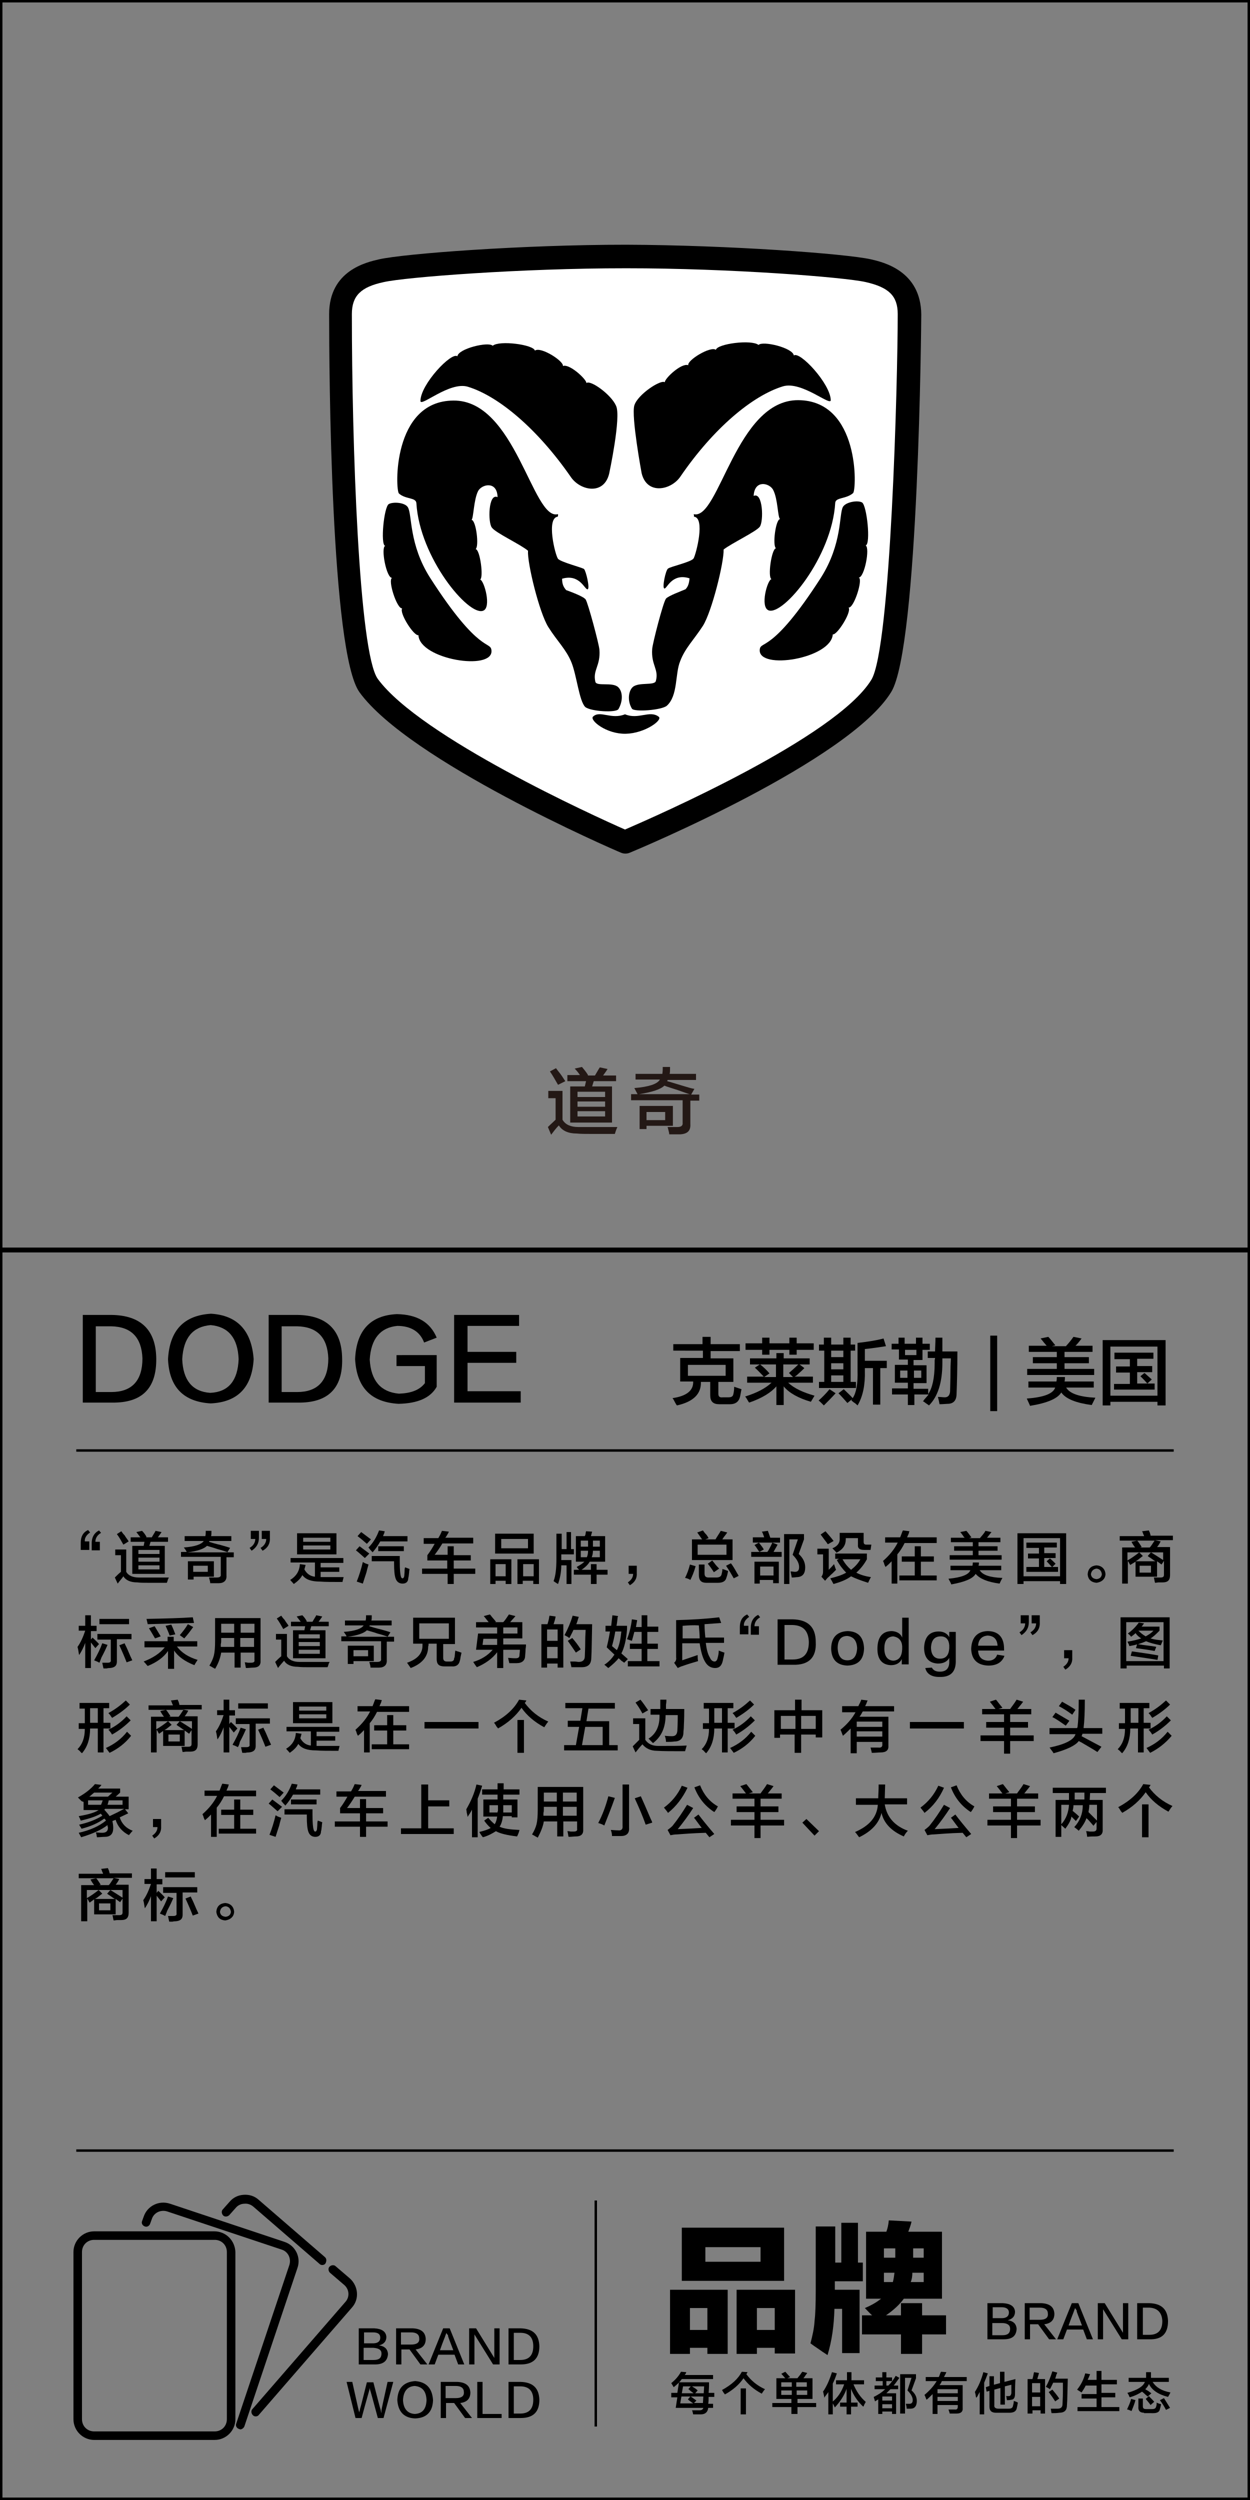<?xml version="1.0" encoding="utf-8"?>
<!-- Generator: Adobe Illustrator 19.0.0, SVG Export Plug-In . SVG Version: 6.00 Build 0)  -->
<svg version="1.1" id="图层_1" xmlns="http://www.w3.org/2000/svg" xmlns:xlink="http://www.w3.org/1999/xlink" x="0px" y="0px"
	 width="308px" height="616px" viewBox="0 0 308 616" style="enable-background:new 0 0 308 616;" xml:space="preserve">
<rect x="0" y="0" width="308" height="616" fill="#808080" stroke="none"/>
<style type="text/css">
	.st0{fill:#231815;}
	.st1{fill:#FFFFFF;}
</style>
<g id="XMLID_6631_">
	<path id="XMLID_469_" class="st0" d="M135.8,279.6l-0.8-1.9c0.7-0.7,1.3-1.2,1.9-1.8v-5.3h-1.8v-1.8h3.5v7.1c0.7,1.2,2,1.8,3.9,1.8
		c4,0,7.2,0,9.6,0c0,0.1-0.1,0.3-0.2,0.5c-0.2,0.5-0.3,0.9-0.4,1.2c-2.7,0-4.6,0-5.8,0c-1.4,0-2.6,0-3.6-0.1c-2.1,0-3.6-0.7-4.4-2
		C137,278,136.4,278.8,135.8,279.6z M137.5,267.3c-0.7-1.2-1.3-2.3-2-3.3l1.5-0.8c0.2,0.3,0.6,0.8,1,1.3c0.6,0.8,1,1.5,1.3,1.9
		L137.5,267.3z M139.8,266.3v-1.4h3.1c-0.4-0.6-0.8-1.1-1.3-1.6l1.8-0.4c0.5,0.6,1,1.2,1.5,2l-0.1,0.1h1.8c0.7-1.2,1.1-1.9,1.2-2
		l1.9,0.4c-0.1,0.2-0.5,0.8-1.1,1.6h3.2v1.4h-5.5l-0.4,1.3h4.9v8.9h-10.3v-8.9h3.6l0.3-1.3H139.8z M142.3,269v1.3h6.8V269H142.3z
		 M142.3,271.4v1.3h6.8v-1.3H142.3z M142.3,273.8v1.3h6.8v-1.3H142.3z"/>
	<path id="XMLID_476_" class="st0" d="M156.6,266.1v-1.5h6.6c0.1-0.6,0.1-1.1,0.1-1.7h1.8c0,0.8,0,1.4-0.1,1.7h6.5v1.5h-7l-0.1,0.3
		c0.8,0.2,2,0.6,3.7,1.1c1.3,0.4,2.3,0.7,3,0.8l-0.8,1.4h2v1.5h-2.2v5.8c0.1,1.6-0.7,2.4-2.5,2.5c-0.6,0-1.5,0-2.7,0
		c0-0.4-0.2-1-0.4-1.8c0.9,0,1.7,0,2.4,0c0.9,0,1.4-0.3,1.3-1.1v-5.5h-12.7v-1.5h1.6c-0.2-0.4-0.5-0.9-0.8-1.5
		c3.6-0.3,5.7-1,6.3-2.1H156.6z M170.3,269.7c-0.8-0.2-1.9-0.6-3.3-1.1c-1.5-0.5-2.6-0.8-3.3-1.1c-0.9,0.9-3,1.6-6.2,2.1H170.3z
		 M157.6,278.3v-5.8h8.2v4.9h-6.5v0.8H157.6z M159.3,274v2h4.6v-2H159.3z"/>
</g>
<g id="XMLID_6627_">
	<path id="XMLID_456_" d="M27.6,345.6h-7.2V324h7.1c7.2,0.1,10.9,3.7,11,10.7C38.6,342.1,35,345.7,27.6,345.6z M27.4,326.8h-3.8V343
		h3.8c5.1,0,7.7-2.8,7.7-8.3C34.9,329.6,32.4,326.9,27.4,326.8z"/>
	<path id="XMLID_459_" d="M52,323.7c6.5,0.4,10,4.2,10.5,11.2c-0.4,6.9-3.9,10.6-10.6,10.9c-6.7-0.4-10.2-4-10.5-10.9
		C41.8,327.8,45.3,324.1,52,323.7z M51.8,343.2c4.5-0.2,6.8-3,7-8.3c-0.2-5.2-2.5-8-6.9-8.4c-4.4,0.4-6.7,3.1-7,8.4
		C45.1,340.1,47.4,342.9,51.8,343.2z"/>
	<path id="XMLID_462_" d="M73.4,345.6h-7.2V324h7.1c7.2,0.1,10.9,3.7,11,10.7C84.5,342.1,80.8,345.7,73.4,345.6z M73.2,326.8h-3.8
		V343h3.8c5.1,0,7.7-2.8,7.7-8.3C80.7,329.6,78.2,326.9,73.2,326.8z"/>
	<path id="XMLID_465_" d="M107.6,333.7v8c-1.5,2.7-4.6,4.1-9.4,4.2c-6.8-0.4-10.3-4-10.7-11c0.3-7.1,3.8-10.8,10.3-11.1
		c5,0.1,8.2,2,9.8,5.8l-3.1,1.2c-1-2.7-3.3-4.1-6.6-4.1c-4.2,0.4-6.5,3.2-6.8,8.3c0.3,5.2,2.7,8,7.2,8.4c3-0.1,5.1-0.9,6.4-2.6v-4.2
		h-7v-2.7H107.6z"/>
	<path id="XMLID_467_" d="M128.4,345.6h-16.5V324h16v2.7h-12.7v6.4h12v2.7h-12v7h13.1V345.6z"/>
</g>
<g id="XMLID_6626_">
	<path id="XMLID_34_" d="M165.9,332.9v-1.7h7.2v-1.8h2v1.8h7.2v1.7h-7.2v1.8h5.6v5.8H177v2.9c0,0.7,0.3,1,1.1,0.9h1.4
		c0.7,0,1.1-0.2,1.2-0.8c0.1-0.4,0.2-1,0.2-1.8l1.8,0.6c-0.2,1-0.3,1.7-0.4,2c-0.3,1.1-1.1,1.7-2.4,1.7h-2.7c-1.5,0-2.2-0.7-2.2-2.2
		v-3.3h-2.3c0.1,3-1.9,4.9-5.9,5.8c-0.1-0.1-0.3-0.4-0.5-0.8c-0.2-0.4-0.4-0.8-0.6-1c3.5-0.5,5.2-1.9,5.1-4.1h-3.2v-5.8h5.6v-1.8
		H165.9z M169.5,336.3v2.7h9.3v-2.7H169.5z"/>
	<path id="XMLID_107_" d="M184.8,336.2v-1.5h6.5v-1.3h1.8v1.3h6.4v1.5H197l1.2,0.9c-0.4,0.4-0.9,0.9-1.6,1.5
		c-0.3,0.3-0.6,0.5-0.8,0.6h4.5v1.5h-6.1c1.5,1.4,3.7,2.4,6.5,3.2c-0.3,0.5-0.6,1-0.9,1.5c-3.1-0.9-5.4-2.2-6.7-3.8v4.6h-1.8v-4.6
		c-1.3,1.5-3.5,2.9-6.7,4c0,0,0-0.1-0.1-0.1c-0.4-0.7-0.7-1.2-0.9-1.4c2.9-0.9,5-2,6.5-3.4h-6v-1.5h4.1c-0.7-0.7-1.4-1.5-2.2-2.2
		l1.2-0.8H184.8z M183.7,332.6v-1.6h4.1v-1.4h1.8v1.4h4.9v-1.4h1.8v1.4h4.2v1.6h-4.2v1.2h-1.8v-1.2h-4.9v1.2h-1.8v-1.2H183.7z
		 M189.6,338.4l-1.3,0.9h2.9v-3.1h-3.9C188.2,336.9,188.9,337.6,189.6,338.4z M194.4,338.3c0.7-0.6,1.5-1.3,2.3-2.1h-3.7v3.1h2.4
		L194.4,338.3z"/>
	<path id="XMLID_435_" d="M201.8,332.8v-1.5h1.2v-1.7h1.8v1.7h3v-1.7h1.8v1.7h1.1v1.5h-1.1v7.7h1.3v1.5h-9.1v-1.5h1.3v-7.7H201.8z
		 M203,346.3c-0.7-0.7-1.1-1.1-1.3-1.2c0.9-0.8,1.8-1.7,2.7-2.8l1.5,1C204.8,344.5,203.8,345.5,203,346.3z M204.8,332.8v1.6h3v-1.6
		H204.8z M204.8,335.9v1.5h3v-1.5H204.8z M204.8,338.9v1.6h3v-1.6H204.8z M208.8,345.7c-0.7-0.8-1.4-1.6-2.2-2.4l1.3-1
		c0.8,0.8,1.6,1.5,2.2,2.2c0.9-1.3,1.3-3.6,1.2-6.9v-6.7c2.5-0.3,4.6-0.6,6.4-1.1l0.6,1.9c-1.4,0.2-3.1,0.5-5.2,0.7v2.9h5.4v1.8
		h-1.6v9h-1.8v-9h-2v0.6c0.1,3.6-0.5,6.4-1.8,8.6c-0.2-0.2-0.5-0.5-1-0.8c-0.2-0.2-0.4-0.3-0.5-0.4l0.1-0.3L208.8,345.7z"/>
	<path id="XMLID_442_" d="M219.7,332.6v-1.5h1.7v-1.5h1.5v1.5h2.8v-1.5h1.6v1.5h1.8v1.5h-1.8v2.5h-2.2v1.3h3.2v4.4h-3.2v1.4h3.6v1.3
		c1-1.4,1.6-3.9,1.6-7.6c0-0.1,0-0.3,0-0.6c0-0.3,0.1-0.5,0.1-0.7h-1.8V333h1.8c0-0.9,0.1-2.1,0.1-3.4h1.7v3.4h3.7
		c0,4.3-0.1,7.8-0.2,10.4c0,1.7-0.8,2.5-2.2,2.5c-0.4,0-1.1,0.1-2,0.1c-0.1-0.6-0.2-1.1-0.4-1.8c0.7,0,1.2,0.1,1.7,0.1
		c0.8,0,1.2-0.5,1.3-1.4c0-0.9,0.1-2.7,0.1-5.3c0-1.3,0.1-2.3,0.1-2.9h-2.1c0,0.4,0,0.8,0,1.1c0,4.8-1.1,8.3-3.3,10.5
		c-0.2-0.2-0.6-0.4-1.1-0.8c-0.1-0.1-0.3-0.2-0.4-0.2c0.1-0.1,0.2-0.2,0.3-0.4c0.5-0.6,0.9-1,1.1-1.3h-3.5v2.6h-1.6v-2.6h-3.9v-1.5
		h3.9v-1.4h-3.2v-4.4h3.2v-1.3h-2.2v-2.5H219.7z M221.8,337.7v1.8h1.8v-1.8H221.8z M223,332.6v1.3h2.8v-1.3H223z M227,337.7h-1.8
		v1.8h1.8V337.7z"/>
	<path id="XMLID_447_" d="M244,347.7v-18.6h1.7v18.6H244z"/>
	<path id="XMLID_449_" d="M253.4,341.9v-1.5h6.9c0.1-0.4,0.1-0.7,0.1-1.1h2c0,0.3,0,0.7-0.1,1.1h7.2v1.5h-6.8
		c0.9,1.5,3.3,2.3,7.2,2.5c-0.3,0.6-0.6,1.2-0.9,1.8c-3.8-0.5-6.4-1.5-7.5-3.1c-0.9,1.5-3.4,2.6-7.7,3.3c-0.1-0.3-0.4-0.9-0.8-1.8
		c4.2-0.3,6.5-1.2,7-2.7H253.4z M253.5,333.1v-1.5h4.4c-0.1-0.1-0.3-0.4-0.6-0.7c-0.4-0.5-0.7-0.9-0.9-1.1l1.9-0.4
		c0.3,0.3,0.8,0.9,1.5,1.8c0.1,0.1,0.2,0.2,0.2,0.3l-0.8,0.2h3.5c0-0.1,0.1-0.2,0.3-0.4c0.8-0.9,1.3-1.6,1.5-1.9l2,0.4
		c-0.5,0.7-1,1.3-1.5,1.8h4.2v1.5h-6.9v1.3h6v1.5h-6v1.4h7.3v1.5h-16.5v-1.5h7.3v-1.4h-5.9v-1.5h5.9v-1.3H253.5z"/>
	<path id="XMLID_452_" d="M271.7,346.3v-16.1h15.5v16.1h-2v-0.9h-11.6v0.9H271.7z M273.6,331.8v12.1h11.6v-12.1H273.6z M274.6,334.8
		v-1.5h9.6v1.5h-4v1.8h3.7v1.5h-3.7v2.8h2.5c-0.6-0.7-1.2-1.3-1.7-1.8l1-0.8c0.6,0.5,1.2,1.1,1.8,1.6l-1.1,1h1.8v1.5h-10V341h3.9
		v-2.8h-3.4v-1.5h3.4v-1.8H274.6z"/>
</g>
<g id="XMLID_2295_">
	<g id="XMLID_2642_">
		<path id="XMLID_2942_" d="M19.9,381.9v-1.8c0-1.4,0.5-2.5,1.8-3.1l0.5,0.6c-0.9,0.6-1.4,1.4-1.3,2.2h1.1v2.1H19.9z M23.5,379.9
			h1.1v2.1h-2v-1.8c0-1.4,0.6-2.5,1.8-3.1l0.5,0.6C24,378.2,23.5,379,23.5,379.9z"/>
		<path id="XMLID_2935_" d="M29,390.2l-0.7-1.5c0.5-0.5,1-1,1.5-1.4v-4.1h-1.4v-1.4h2.7v5.5c0.5,0.9,1.6,1.4,3.1,1.4
			c3.1,0,5.6,0,7.4,0c0,0.1-0.1,0.2-0.2,0.4c-0.1,0.4-0.2,0.7-0.3,0.9c-2.1,0-3.6,0-4.5,0c-1.1,0-2,0-2.8-0.1
			c-1.6,0-2.8-0.5-3.4-1.5C30,389,29.5,389.5,29,390.2z M30.4,380.6c-0.5-0.9-1-1.8-1.6-2.6l1.1-0.7c0.2,0.3,0.4,0.6,0.8,1
			c0.4,0.7,0.8,1.1,1,1.5L30.4,380.6z M32.2,379.9v-1.1h2.4c-0.3-0.4-0.7-0.9-1-1.3l1.4-0.3c0.4,0.4,0.8,0.9,1.1,1.5l-0.1,0.1h1.4
			c0.5-0.9,0.9-1.4,0.9-1.6l1.5,0.3c-0.1,0.2-0.4,0.6-0.9,1.3h2.5v1.1h-4.3l-0.3,1h3.8v6.9h-8v-6.9h2.8l0.2-1H32.2z M34.1,381.9v1
			h5.2v-1H34.1z M34.1,383.8v1h5.2v-1H34.1z M34.1,385.7v1h5.2v-1H34.1z"/>
		<path id="XMLID_2930_" d="M45.5,379.7v-1.2h5.1c0.1-0.4,0.1-0.9,0.1-1.3h1.4c0,0.6,0,1.1-0.1,1.3h5v1.2h-5.4l-0.1,0.2
			c0.6,0.2,1.6,0.5,2.9,0.8c1,0.3,1.8,0.5,2.3,0.7l-0.7,1.1h1.6v1.2h-1.8v4.5c0.1,1.2-0.6,1.9-1.9,1.9c-0.4,0-1.1,0-2.1,0
			c0-0.3-0.1-0.7-0.3-1.4c0.7,0,1.3,0,1.9,0c0.7,0,1.1-0.2,1-0.8v-4.3h-9.8v-1.2H46c-0.1-0.3-0.4-0.7-0.7-1.1
			c2.8-0.2,4.4-0.8,4.9-1.6H45.5z M56.2,382.5c-0.6-0.2-1.4-0.5-2.6-0.8c-1.1-0.4-2-0.6-2.6-0.8c-0.7,0.7-2.3,1.3-4.8,1.6H56.2z
			 M46.3,389.2v-4.5h6.4v3.8h-5v0.7H46.3z M47.6,385.8v1.5h3.6v-1.5H47.6z"/>
		<path id="XMLID_2927_" d="M63.8,377.1v1.8c0,1.4-0.6,2.4-1.8,3.2l-0.5-0.7c0.9-0.5,1.4-1.3,1.4-2.2h-1.1v-2H63.8z M66.5,377.1v1.8
			c0.1,1.4-0.5,2.5-1.8,3.2l-0.5-0.7c0.9-0.5,1.4-1.3,1.4-2.2h-1.1v-2H66.5z"/>
		<path id="XMLID_2922_" d="M71.6,385.1v-1.2h13v1.2h-5.6v1.1h4.6v1.1h-4.6v1.3c1.9,0,3.8,0,5.7,0c0,0-0.1,0.1-0.1,0.3
			c-0.1,0.4-0.2,0.7-0.2,0.9c-2.5,0-4.3,0-5.5-0.1c-2.2,0-3.6-0.5-4.4-1.6c-0.4,0.8-1.1,1.5-2.1,2.2c-0.3-0.3-0.6-0.7-0.9-1
			c1.5-0.9,2.3-2.2,2.4-3.9l1.4,0.2c-0.1,0.4-0.2,0.8-0.3,1.1c0.6,1.1,1.5,1.7,2.6,1.8v-3.5H71.6z M73.2,383v-5.2h9.7v5.2H73.2z
			 M74.7,378.9v1h6.7v-1H74.7z M74.7,380.8v1h6.7v-1H74.7z"/>
		<path id="XMLID_2915_" d="M89.9,383.9c-0.6-0.5-1.3-1.2-2.2-1.9l0.9-1c0.8,0.6,1.6,1.2,2.4,1.8L89.9,383.9z M89.4,390.2l-1.5-0.5
			c0.6-1.5,1.1-3.1,1.5-4.8c0.1,0,0.2,0.1,0.4,0.2c0.1,0.1,0.5,0.2,1,0.4c-0.1,0.4-0.3,1-0.5,1.9C89.9,388.6,89.6,389.6,89.4,390.2z
			 M90.4,380.4c-0.8-0.7-1.5-1.3-2.3-1.9l0.9-1c0.8,0.6,1.6,1.2,2.4,1.8L90.4,380.4z M91.8,382.5c-0.1-0.2-0.4-0.4-0.7-0.8
			c-0.1-0.2-0.3-0.3-0.3-0.4c1.2-1.2,2-2.6,2.6-4.2l1.4,0.2c0,0.1-0.1,0.2-0.1,0.4c-0.1,0.3-0.3,0.6-0.3,0.8h6v1.3h-6.7
			C93.2,380.7,92.6,381.6,91.8,382.5z M99.2,390.2c-0.8,0-1.4-0.4-1.7-1.2c-0.3-0.8-0.4-2.1-0.4-3.8v-0.5h-5.5v-1.3h6.9v1.4
			c0,1.9,0.1,3.1,0.3,3.7c0.1,0.3,0.2,0.4,0.4,0.4c0.2,0,0.3-0.2,0.4-0.5c0-0.3,0.1-0.8,0.1-1.6c0-0.3,0.1-0.5,0.1-0.6
			c0.4,0.1,0.8,0.3,1.1,0.4c0,0.2-0.1,0.5-0.1,0.9c-0.1,0.7-0.1,1.1-0.2,1.3C100.6,389.7,100.1,390.2,99.2,390.2z M93.2,382.2V381
			h6.3v1.2H93.2z"/>
		<path id="XMLID_2913_" d="M104.4,380.4V379h3.6c0.1-0.2,0.3-0.5,0.5-0.9c0.2-0.4,0.3-0.7,0.4-0.9l1.7,0.2
			c-0.1,0.3-0.3,0.6-0.6,1.1c-0.1,0.2-0.2,0.3-0.3,0.4h6.9v1.4H109c-0.6,1-1.2,1.9-1.9,2.8h3.2V381h1.5v2.2h4.2v1.3h-4.2v2h5.3v1.3
			h-5.3v2.5h-1.5v-2.5H104v-1.3h6.2v-2h-4.9v-1.3c0.7-0.9,1.3-1.9,1.8-2.8H104.4z"/>
		<path id="XMLID_2906_" d="M120.8,390.3v-6.1h5.2v6.1h-1.4v-0.8h-2.5v0.8H120.8z M122,382.8v-4.9h9.5v4.9H122z M122.1,385.4v3h2.5
			v-3H122.1z M123.5,379.2v2.3h6.6v-2.3H123.5z M127.5,390.3v-6.1h5.3v6.1h-1.4v-0.8h-2.6v0.8H127.5z M128.9,385.4v3h2.6v-3H128.9z"
			/>
		<path id="XMLID_2899_" d="M137.5,390.3c-0.2-0.1-0.5-0.3-0.8-0.5c-0.1-0.1-0.3-0.2-0.3-0.2c0.5-1.3,0.7-3.1,0.7-5.5v-6.2h1.3v3.8
			h1.2v-4.2h1.1v4.2h0.7v1.3h-3.1v1.4h2.5v5.9h-1.2v-4.6h-1.3C138.3,387.3,138,388.9,137.5,390.3z M141.9,384.8v-6.3h2.2
			c0,0,0-0.1,0.1-0.2c0.1-0.3,0.1-0.6,0.2-1l1.5,0.1c-0.1,0.4-0.2,0.7-0.3,1.1h3.5v6.3h-3.8c-0.4,0.7-1,1.3-2,2h2.3v-1.4h1.4v1.4
			h2.7v1.2h-2.7v2.3h-1.4V388h-4.2v-1.2h1.3c-0.2-0.2-0.4-0.4-0.6-0.7c0.9-0.5,1.5-0.9,1.9-1.3H141.9z M143.1,379.6v1.5h1.8v-1.5
			H143.1z M144.6,383.7c0.2-0.4,0.3-1,0.3-1.6h-1.8v1.6H144.6z M147.8,383.7v-1.6h-1.7c0,0.6-0.1,1.1-0.3,1.6H147.8z M147.8,379.6
			h-1.7v1.5h1.7V379.6z"/>
		<path id="XMLID_2897_" d="M155.2,390.6l-0.5-0.7c0.9-0.6,1.3-1.3,1.3-2.1h-1.1v-2h2c0,0.3,0,0.9,0,1.8
			C157,388.9,156.4,389.9,155.2,390.6z"/>
		<path id="XMLID_2890_" d="M170.1,389.3c-0.3-0.2-0.7-0.4-1.3-0.5c0.5-1,0.9-2.1,1.2-3.3l1.4,0.4
			C171,387.4,170.5,388.5,170.1,389.3z M170.5,384.4v-5.1h2.5c-0.4-0.6-0.8-1.1-1.2-1.7l1.4-0.5c0.2,0.3,0.5,0.7,0.9,1.1
			c0.2,0.3,0.4,0.6,0.5,0.8l-0.8,0.3h2.5c0.4-0.7,0.9-1.4,1.3-2.1l1.6,0.4c-0.2,0.3-0.5,0.7-0.9,1.2c-0.1,0.2-0.3,0.4-0.3,0.5h2.5
			v5.1H170.5z M171.9,380.6v2.5h7.1v-2.5H171.9z M174,390c-1.2,0-1.8-0.6-1.8-1.9v-2.6h1.4v2.2c0,0.7,0.3,1,1,1h1.9
			c0.8,0,1.2-0.3,1.3-0.8c0.1-0.4,0.2-0.8,0.2-1.3c0.4,0.1,0.9,0.3,1.4,0.5c-0.1,0.5-0.2,1.1-0.4,1.6c-0.2,0.9-0.9,1.3-2.1,1.3H174z
			 M175.9,387.4c-0.5-0.8-1-1.5-1.5-2.1l1.1-0.8c0.1,0.1,0.2,0.3,0.4,0.5c0.5,0.7,1,1.2,1.3,1.5L175.9,387.4z M180.8,388.9
			c-0.5-0.9-1.1-1.9-1.9-3.1l1.2-0.6c0.4,0.5,0.9,1.3,1.5,2.4c0.2,0.3,0.3,0.5,0.4,0.7L180.8,388.9z"/>
		<path id="XMLID_2884_" d="M185.1,383.6v-1.2h2c0-0.1-0.1-0.2-0.2-0.3c-0.4-0.6-0.7-1.1-1-1.4l1.1-0.6c0.1,0.1,0.2,0.3,0.3,0.4
			c0.4,0.5,0.7,0.9,0.9,1.3l-1.1,0.6h2c0.1-0.3,0.2-0.3,0.2-0.3c0.5-0.9,0.8-1.5,1-2l1.3,0.5c-0.3,0.6-0.7,1.2-1,1.8h2v1.2H185.1z
			 M185.5,380v-1.2h2.8c-0.1-0.3-0.2-0.6-0.4-1.1c-0.1-0.1-0.1-0.3-0.2-0.3l1.5-0.2c0.1,0.3,0.3,0.8,0.5,1.4c0,0.1,0.1,0.2,0.1,0.3
			h2.4v1.2H185.5z M185.9,390.2v-5.4h6v5.3h-1.4v-0.8h-3.3v0.9H185.9z M187.3,386v2.2h3.3V386H187.3z M193.2,390.3V378h4.9v1.3
			l-1.3,3.6c1.1,1,1.6,2.1,1.6,3.3c0,1.5-0.6,2.3-1.9,2.4c-0.3,0-0.7,0.1-1.4,0.1c-0.1-0.5-0.2-1-0.3-1.5c0.4,0,0.8,0.1,1.1,0.1
			c0.7,0,1-0.4,1-1.2c0-0.9-0.5-1.9-1.6-3l1.3-3.8h-2.1v11H193.2z"/>
		<path id="XMLID_2878_" d="M203.3,389.5l-0.9-1c0.3-0.4,0.4-0.8,0.4-1.2V383h-1.4v-1.4h2.8v5.2c0.4-0.4,0.9-0.9,1.3-1.4
			c0.2,0.5,0.3,1,0.5,1.4c-0.2,0.2-0.5,0.5-0.9,0.9c-0.5,0.4-0.8,0.8-1.1,1C203.7,389,203.5,389.3,203.3,389.5z M204,380.5
			c-0.1-0.1-0.2-0.2-0.3-0.4c-0.4-0.5-0.9-1.2-1.5-2l1.2-0.8c0.7,0.8,1.4,1.6,2,2.4L204,380.5z M205.4,390.3
			c-0.1-0.1-0.2-0.3-0.4-0.7c-0.2-0.3-0.3-0.5-0.4-0.7c1.6-0.4,2.9-0.8,3.9-1.4c-0.8-0.8-1.6-1.8-2.3-3.1l0.5-0.3h-0.9v-1.3h7.8v1.4
			c-0.7,1.3-1.6,2.4-2.6,3.3c0.9,0.5,2.2,0.9,3.6,1.1c-0.3,0.5-0.5,1-0.7,1.4c-1.9-0.6-3.2-1.1-4.2-1.6
			C208.5,389.3,207.1,389.8,205.4,390.3z M206.1,382.6c-0.1-0.2-0.5-0.6-1-1.1c1.3-0.5,1.9-1.4,1.8-2.5v-1.3h5.9v2.2
			c0,0.5,0.2,0.7,0.7,0.7h1.2l-0.2,1.3h-1.6c-1.1,0-1.6-0.4-1.5-1.3v-1.6h-3v0.3C208.4,380.7,207.7,381.8,206.1,382.6z M207.6,384.2
			c0.6,1.1,1.3,1.9,2.1,2.6c0.9-0.7,1.7-1.5,2.3-2.6H207.6z"/>
		<path id="XMLID_2875_" d="M218.1,380.2v-1.4h3.7c0.1-0.3,0.3-0.7,0.5-1.3c0.1-0.2,0.1-0.3,0.2-0.4l1.6,0.2
			c-0.1,0.1-0.1,0.3-0.2,0.6c-0.2,0.4-0.3,0.7-0.4,0.9h7.3v1.4h-7.9c-0.5,1-1.1,2-1.8,2.8v7.2h-1.4v-5.5c-0.1,0.1-0.4,0.4-0.7,0.7
			c-0.3,0.3-0.6,0.5-0.8,0.7c-0.1-0.2-0.3-0.5-0.4-1c-0.1-0.2-0.2-0.4-0.2-0.5c1.6-1.4,2.8-2.9,3.6-4.5H218.1z M222.2,384.8v-1.3
			h3.2V381h1.5v2.5h3.2v1.3h-3.2v3.4h3.9v1.2h-9.2v-1.2h3.8v-3.4H222.2z"/>
		<path id="XMLID_2872_" d="M234.2,386.9v-1.1h5.4c0.1-0.3,0.1-0.6,0.1-0.8h1.5c0,0.3,0,0.5-0.1,0.8h5.6v1.1h-5.3
			c0.7,1.2,2.6,1.8,5.6,1.9c-0.3,0.5-0.5,0.9-0.7,1.4c-3-0.4-4.9-1.2-5.9-2.4c-0.7,1.2-2.7,2-6,2.6c-0.1-0.3-0.3-0.7-0.7-1.4
			c3.2-0.3,5-1,5.4-2.1H234.2z M234.3,380v-1.1h3.4c-0.1-0.1-0.3-0.3-0.4-0.5c-0.3-0.4-0.5-0.7-0.7-0.9l1.5-0.3
			c0.3,0.3,0.6,0.7,1.1,1.4c0.1,0.1,0.1,0.2,0.2,0.2l-0.6,0.2h2.7c0-0.1,0.1-0.2,0.2-0.3c0.6-0.7,1-1.2,1.1-1.5l1.5,0.3
			c-0.4,0.5-0.8,1-1.1,1.4h3.3v1.1h-5.4v1h4.7v1.1h-4.7v1.1h5.7v1.1H234v-1.1h5.7v-1.1h-4.6v-1.1h4.6v-1H234.3z"/>
		<path id="XMLID_2868_" d="M250.7,390.3v-12.5h12v12.5h-1.5v-0.7h-9v0.7H250.7z M252.2,379v9.4h9V379H252.2z M252.9,381.3v-1.2h7.5
			v1.2h-3.1v1.4h2.8v1.2h-2.8v2.2h1.9c-0.5-0.5-0.9-1-1.3-1.4l0.8-0.7c0.5,0.4,0.9,0.8,1.4,1.3l-0.8,0.8h1.4v1.2h-7.8v-1.2h3.1V384
			h-2.7v-1.2h2.7v-1.4H252.9z"/>
		<path id="XMLID_2865_" d="M268,387.9c0.1-1.4,0.9-2.1,2.2-2.2c1.3,0.1,2.1,0.9,2.2,2.2c-0.1,1.2-0.9,1.9-2.2,2.1
			C268.9,389.9,268.1,389.2,268,387.9z M268.8,387.9c0.1,0.7,0.5,1.1,1.4,1.2c0.8-0.1,1.2-0.5,1.3-1.2c-0.1-0.8-0.5-1.3-1.3-1.4
			C269.4,386.6,268.9,387.1,268.8,387.9z"/>
		<path id="XMLID_2861_" d="M278.5,385.6c-0.1-0.1-0.2-0.3-0.4-0.7c-0.1-0.1-0.2-0.3-0.2-0.3v5.6h-1.4v-8.9h3.2
			c-0.4-0.5-0.7-1-0.9-1.4l1.4-0.3c0.3,0.3,0.6,0.8,1,1.4c0,0.1,0.1,0.1,0.1,0.2l-0.4,0.1h2.4c0.3-0.3,0.6-0.8,1-1.4
			c0.1-0.1,0.1-0.2,0.2-0.3h-8.6v-1.1h6c0-0.1-0.1-0.3-0.2-0.5c-0.1-0.3-0.2-0.6-0.3-0.7l1.7-0.2c0,0.1,0.1,0.3,0.2,0.5
			c0.1,0.4,0.2,0.6,0.2,0.8h5.5v1.1h-4.4l1.4,0.3c-0.1,0.1-0.2,0.4-0.4,0.7c-0.2,0.3-0.4,0.6-0.5,0.7h3.2v6.9c0,1.2-0.5,1.8-1.8,1.8
			c-0.2,0-0.5,0-0.9,0c-0.4,0-0.7,0.1-1,0.1c0-0.1-0.1-0.3-0.1-0.4c-0.1-0.4-0.1-0.7-0.2-0.9c0.6,0,1.1,0,1.6,0
			c0.7,0,0.9-0.2,0.9-0.7v-3.4l-0.6,0.9l-1.1-0.8v3.8h-5.3v-3.7L278.5,385.6z M277.8,382.5v2c0.9-0.5,1.9-1.2,2.9-2l0.9,0.9
			c-0.1,0.1-0.3,0.2-0.4,0.3c-0.6,0.5-1,0.8-1.4,1h4.9c-0.2-0.1-0.5-0.3-0.9-0.6c-0.4-0.3-0.8-0.5-1-0.7l0.8-0.9
			c0.8,0.5,1.8,1.1,3,1.9v-1.9H277.8z M283.6,387.5v-1.7h-2.8v1.7H283.6z"/>
		<path id="XMLID_2855_" d="M19.4,401.9v-1.3H21V398h1.4v2.6h1.4v1.3h-1.4v2.1l0.4-0.5c0.5,0.5,1.1,1,1.6,1.6l-0.9,1
			c-0.4-0.5-0.7-0.9-1.1-1.4v6.3H21v-6.2c-0.4,1.1-0.9,2.1-1.5,3c0-0.1-0.1-0.3-0.1-0.5c-0.1-0.7-0.2-1.2-0.3-1.5
			c0.8-1.1,1.4-2.5,1.9-4H19.4z M24.5,409.7c-0.2-0.1-0.5-0.3-1.1-0.5c-0.1,0-0.1-0.1-0.2-0.1c0.8-1.4,1.5-2.8,2-4.2l1.3,0.4
			c-0.3,0.7-0.8,1.8-1.5,3.1C24.8,409,24.6,409.4,24.5,409.7z M24,403.9v-1.3h8.4v1.3h-3.6v5.5c0,1-0.5,1.5-1.7,1.6
			c-0.2,0-0.5,0-0.8,0.1c-0.3,0-0.6,0-0.8,0c-0.1-0.4-0.2-0.9-0.3-1.4c0.4,0,0.8,0,1.3,0c0.6,0,0.9-0.2,0.8-0.7v-5H24z M24.5,400.2
			v-1.3h7.3v1.3H24.5z M31.2,409.6c-0.5-1.3-1.1-2.7-1.8-4.2l1.3-0.5c0.1,0.3,0.4,0.8,0.7,1.5c0.5,1.2,0.9,2.1,1.2,2.7L31.2,409.6z"
			/>
		<path id="XMLID_2849_" d="M35.6,405.7v-1.3h5.7v-1.1h1.5v1.1h5.8v1.3h-5c1.1,1.5,2.8,2.6,5.1,3.3c-0.1,0.1-0.2,0.3-0.4,0.6
			c-0.2,0.3-0.3,0.5-0.4,0.7c-2.3-0.9-4-2.1-5-3.6v4.5h-1.5v-4.4c-1.1,1.6-2.8,2.8-5,3.7c0,0-0.1-0.1-0.2-0.2
			c-0.3-0.4-0.6-0.7-0.8-0.9c2.3-0.9,4-2,5.2-3.5H35.6z M36.4,400.2c-0.1-0.4-0.2-0.9-0.3-1.3c4.8-0.1,8.6-0.2,11.4-0.4l0.3,1.4
			C43.3,400,39.5,400.1,36.4,400.2z M38.2,403.7c-0.3-0.5-0.8-1.4-1.5-2.5l1.4-0.5c0.5,0.8,1,1.7,1.5,2.5L38.2,403.7z M41.8,403
			c-0.3-0.9-0.7-1.7-1-2.4l1.4-0.3c0.4,0.8,0.7,1.6,1,2.4L41.8,403z M45.4,403.7l-1.1-0.8c0.7-0.8,1.4-1.7,2-2.7l1.3,0.7
			C46.9,401.9,46.2,402.8,45.4,403.7z"/>
		<path id="XMLID_2843_" d="M53,411.2c-0.1-0.1-0.4-0.2-0.7-0.4c-0.3-0.2-0.6-0.3-0.7-0.4c0.5-0.8,0.9-1.7,1.1-2.5
			c0.2-0.8,0.3-2,0.3-3.6v-5.6h11.2v10.4c0.1,1.2-0.5,1.8-1.8,1.8c-0.5,0-1.1,0.1-1.8,0.1c0-0.1-0.1-0.3-0.1-0.5
			c-0.1-0.4-0.1-0.7-0.2-0.9c0.2,0,0.4,0,0.8,0.1c0.3,0,0.6,0,0.7,0c0.7,0,1-0.2,0.9-0.7v-1.8h-3.4v3.7h-1.5v-3.7h-3.3
			C54.3,408.4,53.9,409.7,53,411.2z M54.5,404.3c0,0.2,0,0.5-0.1,0.8c0,0.3,0,0.5,0,0.7h3.3v-2.2h-3.2V404.3z M54.5,400.1v2.2h3.2
			v-2.2H54.5z M62.7,400.1h-3.4v2.2h3.4V400.1z M59.2,403.6v2.2h3.4v-2.2H59.2z"/>
		<path id="XMLID_2836_" d="M68.5,411l-0.7-1.5c0.5-0.5,1-1,1.5-1.4v-4.1H68v-1.4h2.7v5.5c0.5,0.9,1.6,1.4,3.1,1.4
			c3.1,0,5.6,0,7.4,0c0,0.1-0.1,0.2-0.2,0.4c-0.1,0.4-0.2,0.7-0.3,0.9c-2.1,0-3.6,0-4.5,0c-1.1,0-2,0-2.8-0.1
			c-1.6,0-2.8-0.5-3.4-1.5C69.5,409.8,69,410.3,68.5,411z M69.8,401.4c-0.5-0.9-1-1.8-1.6-2.6l1.1-0.7c0.2,0.3,0.4,0.6,0.8,1
			c0.4,0.7,0.8,1.1,1,1.5L69.8,401.4z M71.7,400.7v-1.1h2.4c-0.3-0.4-0.7-0.9-1-1.3l1.4-0.3c0.4,0.4,0.8,0.9,1.1,1.5l-0.1,0.1H77
			c0.5-0.9,0.9-1.4,0.9-1.6l1.5,0.3c-0.1,0.2-0.4,0.6-0.9,1.3H81v1.1h-4.3l-0.3,1h3.8v6.9h-8v-6.9H75l0.2-1H71.7z M73.6,402.7v1h5.2
			v-1H73.6z M73.6,404.6v1h5.2v-1H73.6z M73.6,406.5v1h5.2v-1H73.6z"/>
		<path id="XMLID_2831_" d="M85,400.5v-1.2h5.1c0.1-0.4,0.1-0.9,0.1-1.3h1.4c0,0.6,0,1.1-0.1,1.3h5v1.2h-5.4l-0.1,0.2
			c0.6,0.2,1.6,0.5,2.9,0.8c1,0.3,1.8,0.5,2.3,0.7l-0.7,1.1h1.6v1.2h-1.8v4.5c0.1,1.2-0.6,1.9-1.9,1.9c-0.4,0-1.1,0-2.1,0
			c0-0.3-0.1-0.7-0.3-1.4c0.7,0,1.3,0,1.9,0c0.7,0,1.1-0.2,1-0.8v-4.3h-9.8v-1.2h1.3c-0.1-0.3-0.4-0.7-0.7-1.1
			c2.8-0.2,4.4-0.8,4.9-1.6H85z M95.6,403.3c-0.6-0.2-1.4-0.5-2.6-0.8c-1.1-0.4-2-0.6-2.6-0.8c-0.7,0.7-2.3,1.3-4.8,1.6H95.6z
			 M85.7,410v-4.5h6.4v3.8h-5v0.7H85.7z M87.1,406.6v1.5h3.6v-1.5H87.1z"/>
		<path id="XMLID_2828_" d="M101.8,405.1v-6.5h10.3v6.5h-2.9v3.4c0,0.6,0.3,0.9,0.9,0.9h0.9c0.5,0,0.9-0.2,0.9-0.8
			c0,0,0-0.1,0.1-0.2c0.1-0.7,0.1-1.3,0.2-1.7c0.2,0.1,0.5,0.2,0.9,0.3c0.3,0.1,0.5,0.2,0.6,0.2c0,0.2-0.1,0.5-0.2,1
			c-0.1,0.5-0.1,0.8-0.2,1c-0.2,1-0.9,1.5-2,1.4h-1.8c-1.3,0-1.9-0.5-1.9-1.8v-3.8h-2c0,0.2,0,0.5-0.1,0.7c0,2.4-1.4,4.2-4.3,5.3
			l-0.9-1.3c2.6-0.9,3.8-2.3,3.8-4.2c0-0.2,0-0.3,0-0.5H101.8z M103.3,400v3.8h7.3V400H103.3z"/>
		<path id="XMLID_2824_" d="M117.5,410.8c-0.4-0.5-0.7-1-0.9-1.3c2-0.6,3.6-1.6,4.8-3h-4.1l0.5-4h4.7V401h-5.2v-1.3h3.1
			c-0.1-0.1-0.2-0.3-0.4-0.5c-0.4-0.5-0.6-0.8-0.8-1l1.5-0.4c0.1,0.1,0.3,0.3,0.5,0.6c0.4,0.5,0.8,0.9,1,1.2l-0.2,0.1h2
			c0.4-0.4,0.8-1,1.4-1.9l1.6,0.4c-0.1,0.1-0.3,0.4-0.6,0.7c-0.3,0.3-0.5,0.6-0.7,0.8h3v4H124v1.5h5.6c0,0.2,0,0.6-0.1,1.1
			c0,0.8-0.1,1.3-0.1,1.6c0,1.2-0.7,1.9-2.1,1.9c-0.6,0-1.2,0-1.8,0c-0.1-0.4-0.2-0.8-0.3-1.3c0.4,0,1,0.1,1.8,0.1
			c0.7,0,1-0.2,1-0.8c0-0.3,0.1-0.7,0.1-1.3H124v4.5h-1.5v-3.9C121.3,408.7,119.6,409.9,117.5,410.8z M119.1,403.8l-0.2,1.5h3.6
			v-1.5H119.1z M127.5,401H124v1.5h3.5V401z"/>
		<path id="XMLID_2818_" d="M133.4,410.9v-10.7h1.5c0.1-0.4,0.3-0.9,0.4-1.6c0-0.2,0.1-0.4,0.1-0.5l1.5,0.2
			c-0.1,0.7-0.3,1.3-0.5,1.9h2.4v10.7h-1.4v-1h-2.6v1H133.4z M134.8,401.5v2.8h2.6v-2.8H134.8z M134.8,405.8v2.8h2.6v-2.8H134.8z
			 M140.8,410.8c-0.1-0.5-0.2-1-0.3-1.4c0.2,0,0.5,0,1,0c0.5,0,0.8,0.1,1.1,0.1c1,0,1.5-0.5,1.5-1.4c0-0.6,0.1-1.8,0.1-3.7
			c0-1.3,0.1-2.3,0.1-2.8h-3c-0.3,0.7-0.7,1.4-1,2c-0.1,0-0.2-0.1-0.3-0.2c-0.2-0.1-0.5-0.3-0.9-0.5c0.8-1.5,1.5-3.1,2-4.8l1.5,0.3
			c0,0.1-0.1,0.3-0.2,0.6c-0.1,0.5-0.3,0.9-0.4,1.2h3.9c-0.1,4-0.1,6.7-0.2,8.2c0,1.6-0.7,2.4-2.4,2.4
			C142.4,410.8,141.6,410.8,140.8,410.8z M141.9,407.2c-0.6-0.9-1.3-1.9-2-2.9l1.1-0.7c0.7,0.8,1.4,1.7,2.1,2.8L141.9,407.2z"/>
		<path id="XMLID_2814_" d="M153.8,409.7c-0.1-0.1-0.4-0.3-0.7-0.5c-0.3-0.3-0.5-0.5-0.7-0.6c-0.5,0.7-1.4,1.5-2.5,2.4
			c-0.1,0-0.2-0.2-0.5-0.4c-0.3-0.3-0.5-0.4-0.5-0.4c1.1-0.7,1.9-1.6,2.5-2.5l-1.9-1.8c0.2-0.8,0.5-2.1,0.8-3.9h-1.1v-1.4h1.4
			c0.1-0.9,0.2-1.8,0.3-2.6l1.4,0.2c0,0,0,0.1-0.1,0.2c-0.1,1-0.2,1.8-0.3,2.2h2.6v0.9c-0.2,2.6-0.7,4.6-1.4,5.9l1.6,1.4
			L153.8,409.7z M153.1,402h-1.5c-0.2,1.3-0.5,2.5-0.8,3.6l1.2,1C152.6,405.5,152.9,403.9,153.1,402z M155.7,404.3l-1.2-0.4
			c0.6-1.5,1-3.2,1.2-4.9l1.3,0.2l-0.3,1.7h1.4V398h1.4v2.8h2.7v1.3h-2.7v2.9h2.6v1.3h-2.6v3h3v1.3h-7.8v-1.3h3.4v-3h-2.9v-1.3h2.9
			v-2.9h-1.8C156.1,402.9,155.9,403.6,155.7,404.3z"/>
		<path id="XMLID_2811_" d="M176.2,411c-1,0-1.9-0.5-2.5-1.6c-0.6-1-1-2.5-1.3-4.5h-4.3v4.2l3.8-1.3c0,0.4,0,0.9,0.1,1.5
			c-1.4,0.4-2.7,0.8-3.8,1.2c-0.4,0.1-0.8,0.3-1.2,0.5l-0.9-1.3c0.4-0.3,0.6-0.8,0.5-1.3v-9.2c3.8-0.1,7.3-0.3,10.6-0.7l0.5,1.4
			c-1.3,0.1-2.7,0.2-4.1,0.3c0,1.2,0.1,2.4,0.2,3.3h4.6v1.3h-4.5c0.2,1.6,0.5,2.8,1,3.6c0.3,0.7,0.7,1,1.2,1c0.3,0,0.6-0.3,0.7-0.8
			c0.2-0.7,0.3-1.3,0.3-1.9c0.5,0.2,1,0.4,1.4,0.5c-0.1,0.8-0.3,1.4-0.4,2C177.8,410.5,177.2,411,176.2,411z M168.2,400.6v3.1h4.2
			c0-0.9-0.1-2-0.2-3.2C170.8,400.4,169.4,400.5,168.2,400.6z"/>
		<path id="XMLID_2808_" d="M182.3,402.7v-1.8c0-1.4,0.5-2.5,1.8-3.1l0.5,0.6c-0.9,0.6-1.4,1.4-1.3,2.2h1.1v2.1H182.3z M185.9,400.7
			h1.1v2.1h-2v-1.8c0-1.4,0.6-2.5,1.8-3.1l0.5,0.6C186.4,399,185.9,399.8,185.9,400.7z"/>
		<path id="XMLID_2805_" d="M195.4,410.2h-3.8V399h3.7c3.8,0.1,5.7,1.9,5.7,5.6C201.2,408.4,199.3,410.3,195.4,410.2z M195.3,400.4
			h-2v8.5h2c2.7,0,4-1.4,4-4.3C199.2,401.8,197.9,400.5,195.3,400.4z"/>
		<path id="XMLID_2802_" d="M208.9,401.9c2.6,0.1,3.9,1.5,4,4.3c-0.1,2.7-1.4,4.1-4.1,4.2c-2.6-0.1-3.9-1.5-4-4.1
			C204.8,403.5,206.2,402,208.9,401.9z M208.8,409.1c1.5,0,2.3-1,2.4-3c-0.1-1.9-0.9-2.8-2.4-3c-1.6,0-2.4,1-2.4,3
			C206.5,408.1,207.3,409.1,208.8,409.1z"/>
		<path id="XMLID_2799_" d="M222.2,398.6h1.7v11.5h-1.7v-1.3c-0.5,1-1.4,1.5-2.7,1.5c-2.2-0.1-3.3-1.5-3.3-4c0-2.9,1.2-4.4,3.6-4.4
			c1.2,0.1,2.1,0.6,2.5,1.6V398.6z M222.3,406.4v-0.8c-0.1-1.4-0.9-2.2-2.2-2.4c-1.5,0.1-2.2,1.1-2.2,3c0,1.9,0.8,2.9,2.2,3
			C221.5,409.1,222.2,408.2,222.3,406.4z"/>
		<path id="XMLID_2796_" d="M233.9,402.1h1.6v6.9c0.1,2.9-1.2,4.3-4.1,4.2c-1.9,0-3.1-0.8-3.4-2.2l1.6-0.1c0.4,0.7,1,1,2,1
			c1.5,0,2.3-0.8,2.3-2.4v-1c-0.5,0.9-1.4,1.4-2.8,1.4c-2.2-0.1-3.4-1.4-3.4-3.9c0.1-2.6,1.3-4,3.6-4c1.2,0,2.1,0.5,2.6,1.4V402.1z
			 M233.9,406.1v-0.7c-0.1-1.4-0.8-2.2-2.1-2.2c-1.5,0-2.3,0.9-2.4,2.7c0,1.8,0.8,2.8,2.2,2.8C233.1,408.7,233.8,407.8,233.9,406.1z
			"/>
		<path id="XMLID_2793_" d="M245.7,407.7l1.8,0.3c-0.6,1.6-1.9,2.4-4,2.4c-2.7-0.1-4.1-1.5-4.2-4.1c0.1-2.8,1.5-4.3,4-4.4
			c2.7,0,4.1,1.5,4.1,4.4c0,0.2,0,0.3,0,0.4H241c0.1,1.6,0.9,2.4,2.5,2.5C244.7,409.2,245.4,408.6,245.7,407.7z M241,405.5h4.8
			c-0.1-1.6-0.9-2.4-2.4-2.5C241.9,403.1,241.1,404,241,405.5z"/>
		<path id="XMLID_2790_" d="M253.5,397.9v1.8c0,1.4-0.6,2.4-1.8,3.2l-0.5-0.7c0.9-0.5,1.4-1.3,1.4-2.2h-1.1v-2H253.5z M256.2,397.9
			v1.8c0.1,1.4-0.5,2.5-1.8,3.2l-0.5-0.7c0.9-0.5,1.4-1.3,1.4-2.2h-1.1v-2H256.2z"/>
		<path id="XMLID_2788_" d="M262.5,411.4l-0.5-0.7c0.9-0.6,1.3-1.3,1.3-2.1h-1.1v-2h2c0,0.3,0,0.9,0,1.8
			C264.3,409.7,263.7,410.7,262.5,411.4z"/>
		<path id="XMLID_2781_" d="M276.1,411.1v-12.6h12.1v12.6h-1.4v-0.7h-9.2v0.7H276.1z M277.5,399.7v9.6h9.2v-9.6H277.5z M286,405.4
			c-1.5-0.3-2.7-0.6-3.6-1c-1.1,0.5-2.4,0.9-4.1,1.2c0,0-0.1-0.1-0.1-0.3c-0.1-0.2-0.2-0.4-0.4-0.8c1.4-0.2,2.5-0.5,3.4-0.8
			c-0.5-0.3-1-0.7-1.4-1.3c-0.3,0.3-0.7,0.6-1.1,0.9c-0.2-0.3-0.5-0.6-0.8-0.8c1.1-0.8,2-1.7,2.7-2.7l1.3,0.2
			c-0.2,0.3-0.4,0.5-0.6,0.8h4.4v1c-0.8,0.8-1.5,1.5-2.2,1.9c0.9,0.3,1.9,0.4,3,0.5c0,0.1-0.1,0.3-0.2,0.5
			C286.2,405,286.1,405.2,286,405.4z M285.2,409c-1.7-0.3-3.9-0.6-6.6-1l0.3-1.1c2.1,0.3,4.3,0.6,6.5,1L285.2,409z M284.5,406.8
			c-1.6-0.3-3.2-0.5-4.6-0.7l0.3-1c0.7,0.1,1.9,0.3,3.6,0.5c0.5,0.1,0.9,0.1,1.1,0.2L284.5,406.8z M284.2,401.8h-3.7
			c0.5,0.5,1.1,1,1.8,1.4C283,402.8,283.7,402.4,284.2,401.8z"/>
		<path id="XMLID_2775_" d="M19.6,420.9v-1.3h7.3v1.3h-1.4v3.6h1.7v1.4h-1.7v5.9h-1.4v-5.9h-1.9c0,2.6-0.7,4.6-2,6.1
			c-0.1-0.1-0.3-0.2-0.5-0.5c-0.3-0.3-0.5-0.4-0.6-0.5c1.2-1.2,1.8-2.8,1.8-5h-1.5v-1.4h1.5v-3.6H19.6z M22.2,420.9v3.6h1.9v-3.6
			H22.2z M27,431.9l-0.9-1.2c2-0.9,3.8-2.2,5.2-4l1,1C30.9,429.5,29.1,430.9,27,431.9z M27.6,423.3c0-0.1-0.1-0.2-0.2-0.3
			c-0.1-0.2-0.3-0.5-0.7-0.9c1.7-0.9,3.1-2,4.3-3.1l1,1C30.8,421.2,29.3,422.3,27.6,423.3z M27.6,427.4c-0.2-0.4-0.5-0.8-0.9-1.2
			c1.7-0.8,3.2-1.9,4.5-3.3l1,1C30.9,425.2,29.4,426.4,27.6,427.4z"/>
		<path id="XMLID_2771_" d="M39.2,427.2c-0.1-0.1-0.2-0.3-0.4-0.7c-0.1-0.1-0.2-0.3-0.2-0.3v5.6h-1.4V423h3.2
			c-0.4-0.5-0.7-1-0.9-1.4l1.4-0.3c0.3,0.3,0.6,0.8,1,1.4c0,0.1,0.1,0.1,0.1,0.2l-0.4,0.1h2.4c0.3-0.3,0.6-0.8,1-1.4
			c0.1-0.1,0.1-0.2,0.2-0.3h-8.6v-1.1h6c0-0.1-0.1-0.3-0.2-0.5c-0.1-0.3-0.2-0.6-0.3-0.7l1.7-0.2c0,0.1,0.1,0.3,0.2,0.5
			c0.1,0.4,0.2,0.6,0.2,0.8h5.5v1.1H45l1.4,0.3c-0.1,0.1-0.2,0.4-0.4,0.7c-0.2,0.3-0.4,0.6-0.5,0.7h3.2v6.9c0,1.2-0.5,1.8-1.8,1.8
			c-0.2,0-0.5,0-0.9,0c-0.4,0-0.7,0.1-1,0.1c0-0.1-0.1-0.3-0.1-0.4c-0.1-0.4-0.1-0.7-0.2-0.9c0.6,0,1.1,0,1.6,0
			c0.7,0,0.9-0.2,0.9-0.7v-3.4l-0.6,0.9l-1.1-0.8v3.8h-5.3v-3.7L39.2,427.2z M38.5,424.1v2c0.9-0.5,1.9-1.2,2.9-2l0.9,0.9
			c-0.1,0.1-0.3,0.2-0.4,0.3c-0.6,0.5-1,0.8-1.4,1h4.9c-0.2-0.1-0.5-0.3-0.9-0.6s-0.8-0.5-1-0.7l0.8-0.9c0.8,0.5,1.8,1.1,3,1.9v-1.9
			H38.5z M44.3,429.1v-1.7h-2.8v1.7H44.3z"/>
		<path id="XMLID_2765_" d="M53.5,422.7v-1.3h1.6v-2.6h1.4v2.6h1.4v1.3h-1.4v2.1l0.4-0.5c0.5,0.5,1.1,1,1.6,1.6l-0.9,1
			c-0.4-0.5-0.7-0.9-1.1-1.4v6.3h-1.4v-6.2c-0.4,1.1-0.9,2.1-1.5,3c0-0.1-0.1-0.3-0.1-0.5c-0.1-0.7-0.2-1.2-0.3-1.5
			c0.8-1.1,1.4-2.5,1.9-4H53.5z M58.6,430.5c-0.2-0.1-0.5-0.3-1.1-0.5c-0.1,0-0.1-0.1-0.2-0.1c0.8-1.4,1.5-2.8,2-4.2l1.3,0.4
			c-0.3,0.7-0.8,1.8-1.5,3.1C59,429.8,58.8,430.2,58.6,430.5z M58.1,424.7v-1.3h8.4v1.3H63v5.5c0,1-0.5,1.5-1.7,1.6
			c-0.2,0-0.5,0-0.8,0.1c-0.3,0-0.6,0-0.8,0c-0.1-0.4-0.2-0.9-0.3-1.4c0.4,0,0.8,0,1.3,0c0.6,0,0.9-0.2,0.8-0.7v-5H58.1z M58.7,421
			v-1.3H66v1.3H58.7z M65.4,430.4c-0.5-1.3-1.1-2.7-1.8-4.2l1.3-0.5c0.1,0.3,0.4,0.8,0.7,1.5c0.5,1.2,0.9,2.1,1.2,2.7L65.4,430.4z"
			/>
		<path id="XMLID_2760_" d="M70.6,426.7v-1.2h13v1.2H78v1.1h4.6v1.1H78v1.3c1.9,0,3.8,0,5.7,0c0,0-0.1,0.1-0.1,0.3
			c-0.1,0.4-0.2,0.7-0.2,0.9c-2.5,0-4.3,0-5.5-0.1c-2.2,0-3.6-0.5-4.4-1.6c-0.4,0.8-1.1,1.5-2.1,2.2c-0.3-0.3-0.6-0.7-0.9-1
			c1.5-0.9,2.3-2.2,2.4-3.9l1.4,0.2c-0.1,0.4-0.2,0.8-0.3,1.1c0.6,1.1,1.5,1.7,2.6,1.8v-3.5H70.6z M72.2,424.6v-5.2h9.7v5.2H72.2z
			 M73.7,420.5v1h6.7v-1H73.7z M73.7,422.4v1h6.7v-1H73.7z"/>
		<path id="XMLID_2757_" d="M88.1,421.8v-1.4h3.7c0.1-0.3,0.3-0.7,0.5-1.3c0.1-0.2,0.1-0.3,0.2-0.4l1.6,0.2
			c-0.1,0.1-0.1,0.3-0.2,0.6c-0.2,0.4-0.3,0.7-0.4,0.9h7.3v1.4h-7.9c-0.5,1-1.1,2-1.8,2.8v7.2h-1.4v-5.5c-0.1,0.1-0.4,0.4-0.7,0.7
			c-0.3,0.3-0.6,0.5-0.8,0.7c-0.1-0.2-0.3-0.5-0.4-1c-0.1-0.2-0.2-0.4-0.2-0.5c1.6-1.4,2.8-2.9,3.6-4.5H88.1z M92.2,426.4v-1.3h3.2
			v-2.5h1.5v2.5h3.2v1.3h-3.2v3.4h3.9v1.2h-9.2v-1.2h3.8v-3.4H92.2z"/>
		<path id="XMLID_2755_" d="M104.6,425.9v-1.6h13.3v1.6H104.6z"/>
		<path id="XMLID_2752_" d="M134.1,425.6c-2.4-1.3-4.3-2.9-5.6-4.8c-1.4,2-3.3,3.7-5.8,5.1c0-0.1-0.1-0.2-0.3-0.4
			c-0.3-0.5-0.5-0.9-0.7-1c3-1.6,5-3.5,6.2-5.7l1.8,0.2c-0.1,0.2-0.2,0.4-0.4,0.6c1.4,1.9,3.3,3.5,5.8,4.6
			C134.8,424.5,134.5,425,134.1,425.6z M127.5,431.9v-8.1h1.6v8.1H127.5z"/>
		<path id="XMLID_2749_" d="M139.3,421v-1.4h12.2v1.4H145l-0.5,3.1h5.6v5.9h2.1v1.3h-13.2v-1.3h2.9l0.8-4.5h-2.8V424h3.1l0.5-3.1
			H139.3z M148.5,425.5h-4.3l-0.8,4.5h5.1V425.5z"/>
		<path id="XMLID_2745_" d="M156.6,431.8l-0.7-1.5c0.5-0.5,1.1-1.1,1.6-1.6v-3.9H156v-1.4h3v5.3c0.7,1,1.7,1.5,3.2,1.5
			c3.1,0,5.5,0,7-0.1l-0.4,1.4c-3.2,0-5.5,0-6.9-0.1c-1.6,0-2.8-0.6-3.6-1.6C157.8,430.3,157.3,430.9,156.6,431.8z M158.3,422.2
			c-0.3-0.5-0.7-1.3-1.5-2.4c-0.1-0.1-0.2-0.3-0.2-0.3l1.2-0.7c0.6,0.7,1.2,1.6,1.9,2.6L158.3,422.2z M164.1,429.2
			c0-0.5-0.1-1-0.3-1.5c0.9,0.1,1.5,0.1,1.8,0.1c0.8,0,1.2-0.4,1.3-1.3c0.1-2,0.1-3.3,0.1-3.9h-3c0,3-1,5.3-3.1,6.9
			c-0.5-0.5-0.9-0.9-1.1-1.1c1.9-1.2,2.8-3.2,2.7-5.9h-2.2v-1.4h2.4c0-0.7,0-1.5,0-2.3h1.5c0,0.3,0,0.7-0.1,1.2c0,0.5,0,0.9,0,1.1
			h4.5c0,0.8,0,2.2-0.1,4.2c0,0.7-0.1,1.2-0.1,1.5c0,1.5-0.8,2.3-2.2,2.3C165.6,429.2,164.9,429.2,164.1,429.2z"/>
		<path id="XMLID_2739_" d="M173.4,420.9v-1.3h7.3v1.3h-1.4v3.6h1.7v1.4h-1.7v5.9h-1.4v-5.9H176c0,2.6-0.7,4.6-2,6.1
			c-0.1-0.1-0.3-0.2-0.5-0.5c-0.3-0.3-0.5-0.4-0.6-0.5c1.2-1.2,1.8-2.8,1.8-5h-1.5v-1.4h1.5v-3.6H173.4z M176,420.9v3.6h1.9v-3.6
			H176z M180.8,431.9l-0.9-1.2c2-0.9,3.8-2.2,5.2-4l1,1C184.7,429.5,182.9,430.9,180.8,431.9z M181.4,423.3c0-0.1-0.1-0.2-0.2-0.3
			c-0.1-0.2-0.3-0.5-0.7-0.9c1.7-0.9,3.1-2,4.3-3.1l1,1C184.6,421.2,183.1,422.3,181.4,423.3z M181.4,427.4
			c-0.2-0.4-0.5-0.8-0.9-1.2c1.7-0.8,3.2-1.9,4.5-3.3l1,1C184.7,425.2,183.2,426.4,181.4,427.4z"/>
		<path id="XMLID_2735_" d="M190.8,428.2v-6.8h5.1v-2.6h1.6v2.6h5.1v6.7H201v-0.7h-3.6v4.5h-1.6v-4.5h-3.6v0.8H190.8z M192.4,422.8
			v3.2h3.6v-3.2H192.4z M201,422.8h-3.6v3.2h3.6V422.8z"/>
		<path id="XMLID_2731_" d="M207.5,421.7v-1.3h4c0.1-0.2,0.2-0.5,0.4-0.8c0.1-0.3,0.3-0.6,0.3-0.8l1.6,0.2c-0.1,0.1-0.2,0.4-0.3,0.7
			c-0.1,0.3-0.3,0.5-0.3,0.7h7.1v1.3h-7.7c-0.1,0.1-0.2,0.3-0.3,0.5c-0.2,0.4-0.4,0.6-0.5,0.8h7.1v7.1c0.1,1.1-0.5,1.7-1.9,1.7
			c-0.6,0-1.3,0.1-2.2,0.1c0-0.2-0.1-0.5-0.2-0.9c0-0.2-0.1-0.3-0.1-0.4c0.6,0,1.2,0,1.9,0c0.7,0.1,1.1-0.2,1-0.9v-0.5h-6.3v2.8
			h-1.5v-6.1c-0.6,0.6-1.2,1.2-1.9,1.8c-0.1-0.3-0.3-0.7-0.5-1.3c-0.1-0.1-0.1-0.2-0.1-0.2c1.6-1.3,2.9-2.8,3.7-4.3H207.5z
			 M211.1,424.2v1.3h6.3v-1.3H211.1z M211.1,426.6v1.3h6.3v-1.3H211.1z"/>
		<path id="XMLID_2729_" d="M224.2,425.9v-1.6h13.3v1.6H224.2z"/>
		<path id="XMLID_2727_" d="M242,422.4v-1.3h3.3c-0.5-0.7-1-1.3-1.4-1.8l1.5-0.5c0.2,0.2,0.4,0.5,0.8,1c0.3,0.4,0.6,0.7,0.8,1
			l-1,0.3h2.9c0.4-0.6,1-1.3,1.6-2.3l1.6,0.5c-0.2,0.3-0.6,0.8-1.1,1.4c-0.1,0.2-0.3,0.3-0.3,0.4h3.4v1.3h-5.2v1.9h4.4v1.4h-4.4v1.9
			h5.8v1.4h-5.8v3.1h-1.5v-3.1h-5.8v-1.4h5.8v-1.9h-4.4v-1.4h4.4v-1.9H242z"/>
		<path id="XMLID_2723_" d="M258.6,427.2v-1.4h6.8c0-0.1,0-0.1,0.1-0.2c0.2-1.6,0.3-3.9,0.3-6.8h1.5c0,3-0.1,5.3-0.3,6.9
			c0,0,0,0.1,0,0.1h4.6v1.4h-4.9c0,0.1,0,0.2-0.1,0.3c0,0.1-0.1,0.3-0.1,0.3c1.3,0.7,3,1.6,4.9,2.6l-1,1.3c-0.9-0.6-2.3-1.4-4-2.4
			c-0.3-0.1-0.5-0.3-0.6-0.3c-0.8,1.1-2.9,2.1-6.2,3c-0.1-0.2-0.3-0.5-0.7-1c-0.1-0.2-0.2-0.3-0.3-0.4c3.9-0.8,6-1.9,6.4-3.3H258.6z
			 M262.6,425.2c-1.3-0.9-2.4-1.7-3.3-2.1l0.8-1.1c1.2,0.7,2.4,1.4,3.4,2L262.6,425.2z M264.2,422.5c-1.2-0.9-2.3-1.6-3.3-2.1
			l0.8-1.1c1.4,0.8,2.5,1.4,3.3,2L264.2,422.5z"/>
		<path id="XMLID_2717_" d="M275.9,420.9v-1.3h7.3v1.3h-1.4v3.6h1.7v1.4h-1.7v5.9h-1.4v-5.9h-1.9c0,2.6-0.7,4.6-2,6.1
			c-0.1-0.1-0.3-0.2-0.5-0.5c-0.3-0.3-0.5-0.4-0.6-0.5c1.2-1.2,1.8-2.8,1.8-5h-1.5v-1.4h1.5v-3.6H275.9z M278.6,420.9v3.6h1.9v-3.6
			H278.6z M283.4,431.9l-0.9-1.2c2-0.9,3.8-2.2,5.2-4l1,1C287.2,429.5,285.4,430.9,283.4,431.9z M283.9,423.3c0-0.1-0.1-0.2-0.2-0.3
			c-0.1-0.2-0.3-0.5-0.7-0.9c1.7-0.9,3.1-2,4.3-3.1l1,1C287.1,421.2,285.6,422.3,283.9,423.3z M283.9,427.4
			c-0.2-0.4-0.5-0.8-0.9-1.2c1.7-0.8,3.2-1.9,4.5-3.3l1,1C287.2,425.2,285.7,426.4,283.9,427.4z"/>
		<path id="XMLID_2711_" d="M20.1,443.8c-0.3-0.3-0.6-0.6-0.9-0.9c1.8-1,3.2-2.1,4.2-3.3l1.6,0.2c-0.2,0.3-0.5,0.6-0.8,0.9h5.4v1
			l-1.1,1h3.2v3.1h-0.9l0.8,1l-2.1,1c0.5,1.6,1.6,2.7,3.2,3.3c-0.1,0.1-0.4,0.4-0.7,0.8c-0.1,0.1-0.2,0.2-0.2,0.3
			c-1.6-0.8-2.8-2.1-3.3-3.8c-0.3,0.1-0.5,0.2-0.8,0.3c0.1,0.5,0.2,1.1,0.2,1.7c0,1.5-0.7,2.2-2.1,2.2c-0.6,0-1.3,0.1-1.9,0.1
			c0-0.1-0.1-0.3-0.1-0.6c-0.1-0.3-0.1-0.5-0.2-0.6c0.2,0,0.8,0.1,1.6,0.1c0.9,0,1.4-0.4,1.4-1.2c0-0.1,0-0.2-0.1-0.4
			c0-0.1,0-0.3,0-0.3c-1.4,1.1-3.5,2.1-6.5,3c-0.2-0.4-0.4-0.7-0.6-1.1c2.7-0.6,5-1.6,6.7-3c0-0.1-0.1-0.2-0.3-0.4
			c0,0-0.1-0.1-0.1-0.1c-1.5,1.1-3.3,1.9-5.6,2.5c-0.1-0.2-0.3-0.5-0.5-0.8c0-0.1-0.1-0.2-0.1-0.2c2.2-0.5,4.1-1.2,5.7-2.2
			c0-0.1-0.1-0.2-0.2-0.3c-0.1-0.1-0.1-0.2-0.2-0.2c-1,0.6-2.7,1.2-4.9,1.7c-0.1-0.3-0.3-0.7-0.5-1.1c2.4-0.4,4-0.9,4.9-1.5h-3.7v-2
			L20.1,443.8z M21.7,443.6v1.1h3.2c0.1-0.3,0.3-0.7,0.4-1.1H21.7z M27.7,441.7h-4.5c-0.4,0.3-0.8,0.7-1.2,1h4.6L27.7,441.7z
			 M25.7,445.9c0.5,0.6,1,1.1,1.3,1.6c1.3-0.6,2.5-1.2,3.6-1.8h-4.7C25.8,445.8,25.7,445.9,25.7,445.9z M30.2,443.6h-3.4
			c-0.1,0.4-0.2,0.8-0.3,1.1h3.7V443.6z"/>
		<path id="XMLID_2709_" d="M38,453l-0.5-0.7c0.9-0.6,1.3-1.3,1.3-2.1h-1.1v-2h2c0,0.3,0,0.9,0,1.8C39.8,451.3,39.2,452.3,38,453z"
			/>
		<path id="XMLID_2706_" d="M50.4,442.6v-1.4h3.7c0.1-0.3,0.3-0.7,0.5-1.3c0.1-0.2,0.1-0.3,0.2-0.4l1.6,0.2
			c-0.1,0.1-0.1,0.3-0.2,0.6c-0.2,0.4-0.3,0.7-0.4,0.9h7.3v1.4h-7.9c-0.5,1-1.1,2-1.8,2.8v7.2H52v-5.5c-0.1,0.1-0.4,0.4-0.7,0.7
			c-0.3,0.3-0.6,0.5-0.8,0.7c-0.1-0.2-0.3-0.5-0.4-1c-0.1-0.2-0.2-0.4-0.2-0.5c1.6-1.4,2.8-2.9,3.6-4.5H50.4z M54.5,447.2v-1.3h3.2
			v-2.5h1.5v2.5h3.2v1.3h-3.2v3.4h3.9v1.2h-9.2v-1.2h3.8v-3.4H54.5z"/>
		<path id="XMLID_2699_" d="M68.4,446.3c-0.6-0.5-1.3-1.2-2.2-1.9l0.9-1c0.8,0.6,1.6,1.2,2.4,1.8L68.4,446.3z M67.9,452.6l-1.5-0.5
			c0.6-1.5,1.1-3.1,1.5-4.8c0.1,0,0.2,0.1,0.4,0.2c0.1,0.1,0.5,0.2,1,0.4c-0.1,0.4-0.3,1-0.5,1.9C68.4,451,68.1,452,67.9,452.6z
			 M68.9,442.8c-0.8-0.7-1.5-1.3-2.3-1.9l0.9-1c0.8,0.6,1.6,1.2,2.4,1.8L68.9,442.8z M70.3,444.9c-0.1-0.2-0.4-0.4-0.7-0.8
			c-0.1-0.2-0.3-0.3-0.3-0.4c1.2-1.2,2-2.6,2.6-4.2l1.4,0.2c0,0.1-0.1,0.2-0.1,0.4c-0.1,0.3-0.3,0.6-0.3,0.8h6v1.3h-6.7
			C71.7,443.1,71.1,444,70.3,444.9z M77.7,452.6c-0.8,0-1.4-0.4-1.7-1.2c-0.3-0.8-0.4-2.1-0.4-3.8v-0.5h-5.5v-1.3h6.9v1.4
			c0,1.9,0.1,3.1,0.3,3.7c0.1,0.3,0.2,0.4,0.4,0.4c0.2,0,0.3-0.2,0.4-0.5c0-0.3,0.1-0.8,0.1-1.6c0-0.3,0.1-0.5,0.1-0.6
			c0.4,0.1,0.8,0.3,1.1,0.4c0,0.2-0.1,0.5-0.1,0.9c-0.1,0.7-0.1,1.1-0.2,1.3C79.1,452.1,78.6,452.6,77.7,452.6z M71.7,444.6v-1.2H78
			v1.2H71.7z"/>
		<path id="XMLID_2697_" d="M82.9,442.8v-1.4h3.6c0.1-0.2,0.3-0.5,0.5-0.9c0.2-0.4,0.3-0.7,0.4-0.9l1.7,0.2
			c-0.1,0.3-0.3,0.6-0.6,1.1c-0.1,0.2-0.2,0.3-0.3,0.4h6.9v1.4h-7.7c-0.6,1-1.2,1.9-1.9,2.8h3.2v-2.2h1.5v2.2h4.2v1.3h-4.2v2h5.3
			v1.3h-5.3v2.5h-1.5v-2.5h-6.2v-1.3h6.2v-2h-4.9v-1.3c0.7-0.9,1.3-1.9,1.8-2.8H82.9z"/>
		<path id="XMLID_2695_" d="M98.8,451.9v-1.4h5v-10.8h1.7v3.9h5.2v1.5h-5.2v5.4h6.3v1.4H98.8z"/>
		<path id="XMLID_2690_" d="M116.3,452.7v-6.8c-0.3,0.6-0.7,1.2-1.1,1.8c0-0.3-0.1-0.7-0.2-1.1c0-0.3-0.1-0.6-0.1-0.8
			c1.1-1.9,2-3.9,2.5-6.1l1.4,0.3c-0.3,1.1-0.7,2.2-1.1,3.2v9.5H116.3z M127.4,452.5c-2.4-0.3-4.2-0.7-5.2-1.3
			c-0.8,0.5-1.8,1.1-3.2,1.5c-0.1-0.1-0.2-0.2-0.4-0.5c-0.2-0.3-0.4-0.6-0.5-0.8c1.2-0.3,2.2-0.6,2.8-1c-0.6-0.5-1.1-1.1-1.6-1.8
			l1-0.7c0.5,0.6,1,1.1,1.6,1.6c0.3-0.5,0.5-1.1,0.6-1.9h-3.4v-4.2h3.5v-1.2h-3.8v-1.3h3.8v-1.5h1.5v1.5h3.9v1.3h-4v1.2h3.5v4.4
			h-1.4v-0.3h-2.2c-0.1,1.1-0.4,2-0.8,2.6c1,0.5,2.7,0.7,4.9,0.8C127.8,451.7,127.6,452.1,127.4,452.5z M122.6,446.6
			c0,0,0-0.1,0-0.2c0-0.1,0.1-0.1,0.1-0.2v-1.4h-2.1v1.8H122.6z M124,446.3c0,0.1,0,0.2,0,0.3h2.1v-1.8H124V446.3z"/>
		<path id="XMLID_2684_" d="M132.5,452.8c-0.1-0.1-0.4-0.2-0.7-0.4c-0.3-0.2-0.6-0.3-0.7-0.4c0.5-0.8,0.9-1.7,1.1-2.5
			c0.2-0.8,0.3-2,0.3-3.6v-5.6h11.2v10.4c0.1,1.2-0.5,1.8-1.8,1.8c-0.5,0-1.1,0.1-1.8,0.1c0-0.1-0.1-0.3-0.1-0.5
			c-0.1-0.4-0.1-0.7-0.2-0.9c0.2,0,0.4,0,0.8,0.1c0.3,0,0.6,0,0.7,0c0.7,0,1-0.2,0.9-0.7v-1.8h-3.4v3.7h-1.5v-3.7h-3.3
			C133.8,450,133.3,451.3,132.5,452.8z M134,445.9c0,0.2,0,0.5-0.1,0.8c0,0.3,0,0.5,0,0.7h3.3v-2.2H134V445.9z M134,441.7v2.2h3.2
			v-2.2H134z M142.1,441.7h-3.4v2.2h3.4V441.7z M138.7,445.2v2.2h3.4v-2.2H138.7z"/>
		<path id="XMLID_2680_" d="M148.9,449.8c-0.5-0.3-1.1-0.5-1.5-0.6c1.1-2.1,1.9-4.3,2.5-6.6l1.6,0.4
			C150.7,445.3,149.8,447.5,148.9,449.8z M150.8,452.4c0-0.5-0.1-1-0.3-1.5c0.4,0,1,0.1,1.8,0.1c0.8,0.1,1.2-0.3,1.1-1.1v-10.2h1.6
			v10.7c0.1,1.3-0.6,2-2,2C152.2,452.4,151.5,452.4,150.8,452.4z M159.1,449.6c-0.7-2-1.6-4.1-2.7-6.5l1.5-0.5
			c0.5,1.1,1.3,2.9,2.4,5.5c0.2,0.4,0.4,0.8,0.4,1L159.1,449.6z"/>
		<path id="XMLID_2676_" d="M164.6,446.7c-0.3-0.5-0.7-0.9-1-1.3c1.9-1.4,3.4-3.2,4.4-5.4l1.4,0.5
			C168.2,443,166.6,445.1,164.6,446.7z M174.8,452.7l-0.9-1.1c-3.4,0.1-5.7,0.3-7.1,0.4c-0.6,0-1.1,0.1-1.6,0.2l-0.7-1.3
			c0.4-0.3,0.8-0.6,1.2-1c1.3-1.6,2.5-3.4,3.6-5.2l1.5,0.8c-1.1,1.7-2.4,3.5-3.8,5.2c2.5-0.1,4.5-0.2,5.9-0.3
			c-0.3-0.4-0.7-0.9-1.2-1.6c-0.3-0.4-0.5-0.7-0.7-0.9l1.1-0.8c0.9,1.2,2.2,2.8,3.9,4.8L174.8,452.7z M176,446.5
			c-2.3-1.5-3.9-3.5-4.9-6.1l1.4-0.5c0.9,2.3,2.4,4.1,4.4,5.2c-0.1,0.1-0.2,0.4-0.4,0.7S176.1,446.4,176,446.5z"/>
		<path id="XMLID_2674_" d="M180.5,443.2v-1.3h3.3c-0.5-0.7-1-1.3-1.4-1.8l1.5-0.5c0.2,0.2,0.4,0.5,0.8,1c0.3,0.4,0.6,0.7,0.8,1
			l-1,0.3h2.9c0.4-0.6,1-1.3,1.6-2.3l1.6,0.5c-0.2,0.3-0.6,0.8-1.1,1.4c-0.1,0.2-0.3,0.3-0.3,0.4h3.4v1.3h-5.2v1.9h4.4v1.4h-4.4v1.9
			h5.8v1.4h-5.8v3.1h-1.5v-3.1h-5.8v-1.4h5.8v-1.9h-4.4v-1.4h4.4v-1.9H180.5z"/>
		<path id="XMLID_2672_" d="M201.8,451.2l-1.1,1.1l-3-3.2l1-0.9L201.8,451.2z"/>
		<path id="XMLID_2670_" d="M210.9,444.6v-1.5h5.5c0-0.8,0.1-1.9,0.1-3.4h1.6l-0.1,3.4h5.5v1.5H218c0.5,3.1,2.4,5.3,5.7,6.5
			c-0.4,0.4-0.7,0.8-1,1.4c-3-1.3-4.9-3.2-5.5-5.8c-0.6,2.5-2.4,4.5-5.5,6c-0.1-0.1-0.3-0.4-0.6-0.8c-0.2-0.3-0.4-0.4-0.4-0.5
			c3.5-1.5,5.4-3.7,5.6-6.7H210.9z"/>
		<path id="XMLID_2666_" d="M227.8,446.7c-0.3-0.5-0.7-0.9-1-1.3c1.9-1.4,3.4-3.2,4.4-5.4l1.4,0.5
			C231.5,443,229.9,445.1,227.8,446.7z M238.1,452.7l-0.9-1.1c-3.4,0.1-5.7,0.3-7.1,0.4c-0.6,0-1.1,0.1-1.6,0.2l-0.7-1.3
			c0.4-0.3,0.8-0.6,1.2-1c1.3-1.6,2.5-3.4,3.6-5.2l1.5,0.8c-1.1,1.7-2.4,3.5-3.8,5.2c2.5-0.1,4.5-0.2,5.9-0.3
			c-0.3-0.4-0.7-0.9-1.2-1.6c-0.3-0.4-0.5-0.7-0.7-0.9l1.1-0.8c0.9,1.2,2.2,2.8,3.9,4.8L238.1,452.7z M239.2,446.5
			c-2.3-1.5-3.9-3.5-4.9-6.1l1.4-0.5c0.9,2.3,2.4,4.1,4.4,5.2c-0.1,0.1-0.2,0.4-0.4,0.7S239.3,446.4,239.2,446.5z"/>
		<path id="XMLID_2664_" d="M243.7,443.2v-1.3h3.3c-0.5-0.7-1-1.3-1.4-1.8l1.5-0.5c0.2,0.2,0.4,0.5,0.8,1c0.3,0.4,0.6,0.7,0.8,1
			l-1,0.3h2.9c0.4-0.6,1-1.3,1.6-2.3l1.6,0.5c-0.2,0.3-0.6,0.8-1.1,1.4c-0.1,0.2-0.3,0.3-0.3,0.4h3.4v1.3h-5.2v1.9h4.4v1.4h-4.4v1.9
			h5.8v1.4h-5.8v3.1h-1.5v-3.1h-5.8v-1.4h5.8v-1.9h-4.4v-1.4h4.4v-1.9H243.7z"/>
		<path id="XMLID_2659_" d="M262.5,450.6c-0.3-0.3-0.7-0.6-1-0.9v2.9h-1.4v-9.1h3.3c0-0.5,0-1.1,0-1.7h-4v-1.3h13.1v1.3h-3.9
			l-0.1,1.7h3.2v7.2c0.1,1.2-0.5,1.8-1.8,1.8c-0.7,0-1.3,0-2,0.1c0-0.1-0.1-0.4-0.1-0.7c-0.1-0.3-0.1-0.6-0.2-0.7
			c0.2,0,0.5,0,0.9,0.1c0.3,0,0.6,0,0.7,0c0.7,0,1-0.2,1-0.8v-1.6l-0.8,1c0-0.1-0.1-0.2-0.2-0.3c-0.6-0.7-1.1-1.3-1.5-1.6
			c-0.3,0.9-0.9,1.9-1.9,3.1c-0.3-0.3-0.7-0.6-1.1-0.9c1.4-1.5,2.1-3.3,2.1-5.4h-2.3c0,0.5-0.1,1-0.2,1.4c0.5,0.4,1.1,0.9,1.6,1.4
			l-0.8,1.1l-1.1-1.1C263.9,448.5,263.3,449.5,262.5,450.6z M261.5,444.7v4.8c1.2-1.3,1.8-3,1.9-4.8H261.5z M264.8,441.7v1.7h2.4
			v-1.7H264.8z M270.3,444.7h-1.9c0,0.7-0.1,1.2-0.2,1.8c0.9,0.9,1.6,1.6,2.1,2.1V444.7z"/>
		<path id="XMLID_2656_" d="M287.9,446.4c-2.4-1.3-4.3-2.9-5.6-4.8c-1.4,2-3.3,3.7-5.8,5.1c0-0.1-0.1-0.2-0.3-0.4
			c-0.3-0.5-0.5-0.9-0.7-1c3-1.6,5-3.5,6.2-5.7l1.8,0.2c-0.1,0.2-0.2,0.4-0.4,0.6c1.4,1.9,3.3,3.5,5.8,4.6
			C288.6,445.3,288.3,445.8,287.9,446.4z M281.4,452.7v-8.1h1.6v8.1H281.4z"/>
		<path id="XMLID_2652_" d="M22.1,468.8c-0.1-0.1-0.2-0.3-0.4-0.7c-0.1-0.1-0.2-0.3-0.2-0.3v5.6H20v-8.9h3.2c-0.4-0.5-0.7-1-0.9-1.4
			l1.4-0.3c0.3,0.3,0.6,0.8,1,1.4c0,0.1,0.1,0.1,0.1,0.2l-0.4,0.1h2.4c0.3-0.3,0.6-0.8,1-1.4c0.1-0.1,0.1-0.2,0.2-0.3h-8.6v-1.1h6
			c0-0.1-0.1-0.3-0.2-0.5c-0.1-0.3-0.2-0.6-0.3-0.7l1.7-0.2c0,0.1,0.1,0.3,0.2,0.5c0.1,0.4,0.2,0.6,0.2,0.8h5.5v1.1H28l1.4,0.3
			c-0.1,0.1-0.2,0.4-0.4,0.7c-0.2,0.3-0.4,0.6-0.5,0.7h3.2v6.9c0,1.2-0.5,1.8-1.8,1.8c-0.2,0-0.5,0-0.9,0c-0.4,0-0.7,0.1-1,0.1
			c0-0.1-0.1-0.3-0.1-0.4c-0.1-0.4-0.1-0.7-0.2-0.9c0.6,0,1.1,0,1.6,0c0.7,0,0.9-0.2,0.9-0.7v-3.4l-0.6,0.9l-1.1-0.8v3.8h-5.3v-3.7
			L22.1,468.8z M21.4,465.7v2c0.9-0.5,1.9-1.2,2.9-2l0.9,0.9c-0.1,0.1-0.3,0.2-0.4,0.3c-0.6,0.5-1,0.8-1.4,1h4.9
			c-0.2-0.1-0.5-0.3-0.9-0.6s-0.8-0.5-1-0.7l0.8-0.9c0.8,0.5,1.8,1.1,3,1.9v-1.9H21.4z M27.2,470.7V469h-2.8v1.7H27.2z"/>
		<path id="XMLID_2646_" d="M35.6,464.3v-1.3h1.6v-2.6h1.4v2.6H40v1.3h-1.4v2.1l0.4-0.5c0.5,0.5,1.1,1,1.6,1.6l-0.9,1
			c-0.4-0.5-0.7-0.9-1.1-1.4v6.3h-1.4v-6.2c-0.4,1.1-0.9,2.1-1.5,3c0-0.1-0.1-0.3-0.1-0.5c-0.1-0.7-0.2-1.2-0.3-1.5
			c0.8-1.1,1.4-2.5,1.9-4H35.6z M40.7,472.1c-0.2-0.1-0.5-0.3-1.1-0.5c-0.1,0-0.1-0.1-0.2-0.1c0.8-1.4,1.5-2.8,2-4.2l1.3,0.4
			c-0.3,0.7-0.8,1.8-1.5,3.1C41,471.4,40.8,471.8,40.7,472.1z M40.2,466.3V465h8.4v1.3h-3.6v5.5c0,1-0.5,1.5-1.7,1.6
			c-0.2,0-0.5,0-0.8,0.1c-0.3,0-0.6,0-0.8,0c-0.1-0.4-0.2-0.9-0.3-1.4c0.4,0,0.8,0,1.3,0c0.6,0,0.9-0.2,0.8-0.7v-5H40.2z
			 M40.7,462.6v-1.3H48v1.3H40.7z M47.5,472c-0.5-1.3-1.1-2.7-1.8-4.2l1.3-0.5c0.1,0.3,0.4,0.8,0.7,1.5c0.5,1.2,0.9,2.1,1.2,2.7
			L47.5,472z"/>
		<path id="XMLID_2643_" d="M53.3,471.1c0.1-1.4,0.9-2.1,2.2-2.2c1.3,0.1,2.1,0.9,2.2,2.2c-0.1,1.2-0.9,1.9-2.2,2.1
			C54.2,473.1,53.5,472.4,53.3,471.1z M54.2,471.1c0.1,0.7,0.5,1.1,1.4,1.2c0.8-0.1,1.2-0.5,1.3-1.2c-0.1-0.8-0.5-1.3-1.3-1.4
			C54.7,469.8,54.3,470.3,54.2,471.1z"/>
	</g>
</g>
<path id="XMLID_397_" d="M308,307.4V0.6V0h-0.6H0.6H0v0.6v306.8v0.6h308V307.4z M307.4,307.4H0.6V0.6h306.8V307.4z"/>
<path id="XMLID_402_" d="M308,615.4V308.6V308h-0.6H0.6H0v0.6v306.8v0.6h308V615.4z M307.4,615.4H0.6V308.6h306.8V615.4z"/>
<g id="XMLID_1853_">
	<g id="XMLID_1852_">
		<g id="XMLID_601_">
			<path id="XMLID_613_" d="M92.4,582.6h-4v-8.9h3.8c1.9,0.1,2.9,0.8,3,2.1c0,1.1-0.6,1.8-1.8,2.1v0c1.4,0.2,2.1,0.9,2.2,2.1
				C95.5,581.7,94.5,582.6,92.4,582.6z M91.9,574.7h-2.2v2.7h2.2c1.2,0,1.8-0.5,1.8-1.4C93.7,575.1,93.1,574.7,91.9,574.7z
				 M92,578.5h-2.4v3h2.5c1.3,0,1.9-0.5,1.9-1.6C94,579,93.3,578.6,92,578.5z"/>
			<path id="XMLID_610_" d="M105.3,582.6h-1.7l-2.7-3.7h-2v3.7h-1.3v-8.9h4.1c2,0.1,3.1,0.9,3.2,2.6c0,1.5-0.8,2.4-2.5,2.6
				L105.3,582.6z M98.8,574.7v3h2.5c1.4,0,2.1-0.5,2-1.5c0-1-0.7-1.5-2-1.5H98.8z"/>
			<path id="XMLID_607_" d="M110.8,573.7l3.6,8.9h-1.5l-0.9-2.4h-4l-0.9,2.4h-1.5l3.6-8.9H110.8z M110,574.8L110,574.8
				c-0.1,0.3-0.2,0.5-0.3,0.8c0,0.1-0.5,1.2-1.3,3.5h3.3c-0.9-2.3-1.3-3.4-1.3-3.5c0,0,0-0.1,0-0.2C110.1,575.1,110,574.9,110,574.8
				z"/>
			<path id="XMLID_605_" d="M115.7,573.7h1.6l4.5,7.3h0v-7.3h1.3v8.9h-1.6l-4.6-7.4v7.4h-1.3V573.7z"/>
			<path id="XMLID_602_" d="M128.3,582.6h-3v-8.9h3c3,0.1,4.5,1.5,4.6,4.4C132.9,581.1,131.4,582.6,128.3,582.6z M128.2,574.8h-1.6
				v6.7h1.6c2.1,0,3.2-1.1,3.2-3.4C131.4,575.9,130.3,574.8,128.2,574.8z"/>
		</g>
	</g>
	<g id="XMLID_1743_">
		<path id="XMLID_95_" d="M85.4,586.9h1.4c0.8,3.6,1.3,5.8,1.5,6.7c0,0.1,0.1,0.3,0.2,0.8h0c0.1-0.3,0.2-0.6,0.2-0.8
			c0.3-0.9,0.8-3.1,1.7-6.6H92c1.1,4.3,1.7,6.6,1.8,6.8c0,0.1,0.1,0.4,0.1,0.8h0c0.1-0.3,0.1-0.5,0.1-0.7c0-0.2,0.5-2.5,1.5-7h1.4
			l-2.4,8.9h-1.4c-1.2-4.4-1.8-6.7-1.9-6.9c0-0.1-0.1-0.3-0.1-0.6h0c0,0.3-0.1,0.5-0.1,0.6c0,0.1-0.7,2.4-1.9,6.9h-1.5L85.4,586.9z"
			/>
		<path id="XMLID_97_" d="M102.3,586.7c2.7,0.2,4.2,1.7,4.4,4.7c-0.1,2.9-1.6,4.4-4.4,4.5c-2.8-0.1-4.2-1.7-4.4-4.5
			C98,588.4,99.5,586.9,102.3,586.7z M102.2,594.8c1.9-0.1,2.8-1.2,2.9-3.4c-0.1-2.2-1-3.3-2.9-3.5c-1.8,0.1-2.8,1.3-2.9,3.5
			C99.4,593.5,100.4,594.7,102.2,594.8z"/>
		<path id="XMLID_100_" d="M116.3,595.8h-1.7l-2.7-3.7h-2v3.7h-1.3v-8.9h4.1c2,0.1,3.1,0.9,3.2,2.6c0,1.5-0.8,2.4-2.5,2.6
			L116.3,595.8z M109.8,587.9v3h2.5c1.4,0,2.1-0.5,2-1.5c0-1-0.7-1.5-2-1.5H109.8z"/>
		<path id="XMLID_103_" d="M123.7,595.8h-6.1v-8.9h1.3v7.9h4.7V595.8z"/>
		<path id="XMLID_105_" d="M128.3,595.8h-3v-8.9h3c3,0.1,4.5,1.5,4.6,4.4C132.9,594.3,131.4,595.8,128.3,595.8z M128.2,588h-1.6v6.7
			h1.6c2.1,0,3.2-1.1,3.2-3.4C131.4,589.1,130.3,588,128.2,588z"/>
	</g>
	<rect id="XMLID_1741_" x="146.5" y="542.2" width="0.6" height="55.7"/>
	<g id="XMLID_1717_">
		<path id="XMLID_50_" d="M165.4,590.6v-1h1.5l0.4-2.6h7.4c0,0.2,0,0.5,0,0.9c0,0.8-0.1,1.4-0.1,1.7h1.4v1h-1.4c0,0.6,0,1.2-0.1,1.7
			h1.2v1h-1.2c-0.1,1-0.7,1.6-1.8,1.6h-1.9c-0.1-0.5-0.2-0.9-0.3-1c0.1,0,0.7,0,1.8,0c0.6,0,0.9-0.2,1-0.6h-6.8l0.4-2.6H165.4z
			 M166,588.2c-0.2-0.3-0.4-0.7-0.6-1c1-0.8,1.8-1.7,2.4-2.8l1.3,0.1c-0.1,0.3-0.2,0.5-0.4,0.7h7v1H168
			C167.6,586.8,166.9,587.5,166,588.2z M170.8,592.2c-0.1-0.1-0.1-0.1-0.3-0.2c-0.2-0.2-0.6-0.4-1-0.8l0.6-0.7h-2.2l-0.3,1.7H170.8z
			 M168.3,588l-0.3,1.7h2.9c-0.2-0.2-0.6-0.4-1-0.8c-0.1-0.1-0.2-0.2-0.3-0.2l0.6-0.7H168.3z M173.2,592.2l0.1-1.7h-3.1l1.4,1
			l-0.6,0.6H173.2z M173.5,588h-3c0.5,0.3,1,0.6,1.4,1l-0.6,0.7h2.1L173.5,588z"/>
		<path id="XMLID_57_" d="M187.7,589.8c-1.9-1-3.4-2.3-4.5-3.8c-1.1,1.6-2.6,2.9-4.6,4c0-0.1-0.1-0.2-0.2-0.3
			c-0.3-0.4-0.4-0.7-0.5-0.8c2.4-1.3,4-2.8,4.9-4.5l1.4,0.1c-0.1,0.2-0.2,0.3-0.3,0.5c1.1,1.5,2.6,2.8,4.6,3.7
			C188.3,588.9,188,589.3,187.7,589.8z M182.5,594.9v-6.4h1.3v6.4H182.5z"/>
		<path id="XMLID_60_" d="M191.3,591.1V586h2.2c-0.2-0.2-0.5-0.6-0.9-1c0-0.1-0.1-0.1-0.1-0.1l1-0.5c0.2,0.2,0.5,0.6,1,1.1
			c0.1,0.1,0.1,0.2,0.2,0.2L194,586h2.5c0.1-0.2,0.4-0.5,0.7-0.9c0.2-0.3,0.4-0.6,0.5-0.7l1.2,0.3c-0.1,0.2-0.4,0.5-0.7,1
			c-0.1,0.1-0.2,0.2-0.2,0.3h2.2v5.1h-3.7v1h4.6v1h-4.6v1.7H195v-1.7h-4.7v-1h4.7v-1H191.3z M192.5,587v1.1h2.6V587H192.5z
			 M192.5,589v1.1h2.6V589H192.5z M198.8,587h-2.6v1.1h2.6V587z M196.3,589v1.1h2.6V589H196.3z"/>
		<path id="XMLID_66_" d="M204.1,594.8v-5.4c-0.3,0.5-0.7,0.9-1,1.4c0-0.3-0.1-0.6-0.2-1.1c0-0.2-0.1-0.3-0.1-0.4
			c0.9-1.3,1.6-2.9,2.2-4.8l1.2,0.3c-0.3,0.9-0.6,1.7-1,2.5v7.6H204.1z M206,587.5v-1h2.7v-2h1.1v2h3.1v1h-2.6
			c0.7,1.7,1.7,3.2,3,4.3c0,0.1-0.1,0.3-0.3,0.6c-0.1,0.3-0.2,0.5-0.3,0.6c-1.4-1.3-2.4-2.8-3-4.4v3.4h1.6v1h-1.6v1.9h-1.1v-1.9
			h-1.6v-1h1.6v-3.4c-0.6,1.7-1.6,3.2-2.9,4.6c-0.1-0.2-0.2-0.5-0.5-1c-0.1-0.1-0.1-0.2-0.2-0.3c1.4-1.1,2.4-2.6,3-4.4H206z"/>
		<path id="XMLID_69_" d="M215.8,586.7v-0.9h1.6v-1.3h1v1.3h1.4v0.9h-1.4v1.1h0.5c0.7-0.7,1.3-1.5,1.8-2.4l0.9,0.5
			c-0.5,0.7-0.9,1.3-1.4,1.9h1.1v0.9h-1.9c-0.3,0.3-0.7,0.7-1,1h2.4v5.1h-1v-0.6h-2.4v0.6h-1v-3.6l-0.8,0.5c0-0.1-0.1-0.2-0.1-0.4
			c-0.1-0.3-0.2-0.5-0.2-0.7c1-0.5,2-1.1,2.8-1.9h-2.6v-0.9h2v-1.1H215.8z M217.4,590.5v1h2.4v-1H217.4z M217.4,592.4v1h2.4v-1
			H217.4z M221.8,594.9V585h3.9v1l-1.1,3c0.9,0.8,1.3,1.6,1.3,2.6c0,1.2-0.5,1.9-1.5,1.9c-0.3,0-0.7,0-1,0c0-0.4-0.1-0.8-0.2-1.2
			c0.1,0,0.4,0,0.9,0c0.5,0,0.8-0.3,0.8-0.9c0-0.7-0.4-1.5-1.3-2.4l1-3.1h-1.6v8.8H221.8z"/>
		<path id="XMLID_74_" d="M228.1,586.7v-1h3.2c0.1-0.1,0.2-0.4,0.3-0.7c0.1-0.3,0.2-0.5,0.3-0.6l1.3,0.1c-0.1,0.1-0.1,0.3-0.3,0.6
			c-0.1,0.2-0.2,0.4-0.3,0.6h5.6v1h-6.1c-0.1,0.1-0.1,0.2-0.2,0.4c-0.2,0.3-0.3,0.5-0.4,0.6h5.7v5.6c0.1,0.9-0.4,1.4-1.5,1.4
			c-0.5,0-1,0-1.7,0c0-0.2-0.1-0.4-0.2-0.7c0-0.1-0.1-0.3-0.1-0.3c0.5,0,1,0,1.5,0c0.6,0.1,0.8-0.2,0.8-0.7v-0.4h-5v2.2h-1.2v-4.9
			c-0.5,0.5-1,1-1.5,1.4c-0.1-0.2-0.2-0.5-0.4-1c-0.1-0.1-0.1-0.1-0.1-0.2c1.3-1.1,2.3-2.2,3-3.4H228.1z M231,588.7v1h5v-1H231z
			 M231,590.6v1h5v-1H231z"/>
		<path id="XMLID_78_" d="M240.5,590.8c0-0.2-0.1-0.4-0.1-0.7c-0.1-0.3-0.1-0.6-0.2-0.7c0.9-1.4,1.6-3,2.1-4.9l1.1,0.3
			c-0.3,0.8-0.6,1.6-0.9,2.3v7.8h-1.1v-5.5c-0.1,0.1-0.2,0.4-0.4,0.7C240.9,590.4,240.7,590.7,240.5,590.8z M246.5,592.6v-4.2
			l-1.5,0.4v3.8c-0.1,0.6,0.3,0.9,1,0.9h2.5c0.7,0,1-0.2,1.1-0.7c0.1-0.4,0.2-0.8,0.2-1.2c0.3,0.1,0.7,0.2,1,0.4
			c-0.1,0.6-0.2,1.1-0.3,1.5c-0.2,0.7-0.8,1-1.8,1h-3.3c-1.1,0-1.6-0.5-1.6-1.5v-3.9l-0.7,0.2l-0.2-1.1l0.9-0.3v-2.4h1.1v2.1
			l1.5-0.4v-2.8h1.1v2.5l2.7-0.7c-0.1,1.8-0.1,3-0.1,3.7c0,1-0.4,1.4-1,1.4c-0.3,0.1-0.6,0.1-1,0.1c0-0.2-0.1-0.4-0.1-0.7
			c0-0.1-0.1-0.2-0.1-0.3c0.2,0,0.4,0,0.7,0c0.3,0,0.5-0.2,0.6-0.7c0-0.5,0-1.2,0-2.1l-1.6,0.4v4.5H246.5z"/>
		<path id="XMLID_81_" d="M253.2,594.7v-8.5h1.2c0.1-0.3,0.2-0.8,0.3-1.3c0-0.2,0.1-0.3,0.1-0.4l1.2,0.2c-0.1,0.5-0.3,1-0.4,1.5h1.9
			v8.5h-1.1v-0.8h-2v0.8H253.2z M254.3,587.2v2.3h2v-2.3H254.3z M254.3,590.6v2.3h2v-2.3H254.3z M259.1,594.6
			c-0.1-0.4-0.1-0.8-0.2-1.1c0.2,0,0.4,0,0.8,0c0.4,0,0.7,0,0.9,0c0.8,0,1.2-0.4,1.2-1.1c0-0.5,0.1-1.5,0.1-3c0-1.1,0-1.8,0-2.3
			h-2.4c-0.3,0.6-0.5,1.1-0.8,1.6c-0.1,0-0.1-0.1-0.3-0.2c-0.1-0.1-0.4-0.2-0.7-0.4c0.7-1.2,1.2-2.5,1.6-3.8l1.2,0.3
			c0,0.1-0.1,0.3-0.2,0.5c-0.1,0.4-0.2,0.7-0.3,1h3.1c-0.1,3.2-0.1,5.3-0.2,6.5c0,1.3-0.6,1.9-1.9,1.9
			C260.4,594.6,259.7,594.6,259.1,594.6z M260,591.7c-0.5-0.8-1-1.5-1.6-2.3l0.9-0.6c0.5,0.6,1.1,1.3,1.7,2.2L260,591.7z"/>
		<path id="XMLID_87_" d="M266.5,589.5c-0.3-0.2-0.7-0.4-1.1-0.7c0.9-1.1,1.6-2.4,2-4l1.2,0.2c-0.2,0.5-0.4,1-0.6,1.4h2.2v-2.2h1.2
			v2.2h3.8v1.1h-3.8v2.1h3.4v1.1h-3.4v2.4h4.4v1h-10.3v-1h4.7V591h-3.7v-1.1h3.7v-2.1h-2.7C267.3,588.3,266.9,588.9,266.5,589.5z"/>
		<path id="XMLID_89_" d="M282.8,590.5c-0.1-0.1-0.4-0.3-0.7-0.6c-0.3-0.3-0.6-0.5-0.7-0.6c-0.7,0.5-1.7,1-3,1.4
			c-0.1-0.1-0.2-0.3-0.3-0.6c-0.1-0.2-0.3-0.4-0.3-0.5c2.5-0.7,3.9-1.6,4.3-2.7h-4v-1h4.3c0-0.4,0-0.8,0-1.4h1.2c0,0.6,0,1,0,1.4
			h4.4v1h-4c0.8,1.3,2.2,2.2,4.4,2.6c-0.2,0.4-0.4,0.8-0.6,1.1c-2.4-0.6-4-1.7-4.7-3.2c-0.2,0.5-0.5,0.9-0.9,1.3
			c0.1,0.1,0.3,0.2,0.5,0.3c0.5,0.3,0.8,0.6,1,0.7L282.8,590.5z M278.8,594.1c0,0-0.1-0.1-0.2-0.1c-0.4-0.2-0.7-0.3-0.9-0.3
			c0.4-0.9,0.8-1.7,1-2.6l1.1,0.3c-0.1,0.1-0.1,0.3-0.2,0.6C279.3,592.9,279,593.6,278.8,594.1z M281.9,594.5c-1,0-1.5-0.5-1.4-1.5
			V591h1.1v1.9c0,0.5,0.2,0.7,0.8,0.7h1.5c0.6,0,0.9-0.2,1-0.7c0.1-0.3,0.1-0.6,0.1-0.9c0.1,0,0.1,0.1,0.2,0.1
			c0.2,0.1,0.5,0.2,0.9,0.3c-0.1,0.5-0.2,0.9-0.3,1.2c-0.1,0.7-0.7,1-1.6,1H281.9z M283.5,592.6c-0.4-0.6-0.8-1-1.2-1.5l0.8-0.7
			c0.4,0.5,0.9,0.9,1.3,1.4L283.5,592.6z M287.3,593.8c-0.4-0.8-0.9-1.6-1.5-2.4l1-0.5c0.5,0.8,1,1.6,1.5,2.4L287.3,593.8z"/>
	</g>
	<g id="XMLID_1702_">
		<path id="XMLID_30_" d="M247.3,576.4h-4v-8.9h3.8c1.9,0.1,2.9,0.8,3,2.1c0,1.1-0.6,1.8-1.8,2.1v0c1.4,0.2,2.1,0.9,2.2,2.1
			C250.4,575.6,249.4,576.4,247.3,576.4z M246.8,568.5h-2.2v2.7h2.2c1.2,0,1.8-0.5,1.8-1.4C248.6,569,248,568.5,246.8,568.5z
			 M246.9,572.4h-2.4v3h2.5c1.3,0,1.9-0.5,1.9-1.6C248.9,572.9,248.2,572.4,246.9,572.4z"/>
		<path id="XMLID_36_" d="M260.2,576.4h-1.7l-2.7-3.7h-2v3.7h-1.3v-8.9h4.1c2,0.1,3.1,0.9,3.2,2.6c0,1.5-0.8,2.4-2.5,2.6
			L260.2,576.4z M253.7,568.6v3h2.5c1.4,0,2.1-0.5,2-1.5c0-1-0.7-1.5-2-1.5H253.7z"/>
		<path id="XMLID_41_" d="M265.7,567.5l3.6,8.9h-1.5l-0.9-2.4h-4l-0.9,2.4h-1.5l3.6-8.9H265.7z M264.9,568.7L264.9,568.7
			c-0.1,0.3-0.2,0.5-0.3,0.8c0,0.1-0.5,1.2-1.3,3.5h3.3c-0.9-2.3-1.3-3.4-1.3-3.5c0,0,0-0.1,0-0.2
			C265,568.9,264.9,568.7,264.9,568.7z"/>
		<path id="XMLID_45_" d="M270.6,567.5h1.6l4.5,7.3h0v-7.3h1.3v8.9h-1.6l-4.6-7.4v7.4h-1.3V567.5z"/>
		<path id="XMLID_47_" d="M283.2,576.4h-3v-8.9h3c3,0.1,4.5,1.5,4.6,4.4C287.8,575,286.3,576.5,283.2,576.4z M283.2,568.6h-1.6v6.7
			h1.6c2.1,0,3.2-1.1,3.2-3.4C286.3,569.8,285.2,568.7,283.2,568.6z"/>
	</g>
	<g id="XMLID_1701_">
		<path id="XMLID_2_" d="M165.1,580v-15.8h14.2V580h-5v-1.5H170v1.5H165.1z M168,548.9h25.2V562H168V548.9z M170,568.7v5.4h4.3v-5.4
			H170z M173.8,557.3h13.6v-3.6h-13.6V557.3z M181.5,580v-15.8h14.4v15.7h-5v-1.4h-4.4v1.5H181.5z M186.5,568.7v5.4h4.4v-5.4H186.5z
			"/>
		<path id="XMLID_20_" d="M212.6,562.1h-6.9v2.1h6.1v15.6h-4.3v-10.9h-1.9c-0.1,4-0.6,7.8-1.7,11.4c-0.3-0.2-0.7-0.5-1.2-0.8
			c-0.8-0.6-1.8-1.2-3-2.1c0.5-1.9,0.9-3.7,1-5.4c0.2-1.6,0.3-4.1,0.3-7.7v-15.7h4.8v8.9h1.5v-9.8h4.1v9.8h1.2V562.1z M212.4,575.2
			v-4.7h2.5c-0.6-0.5-1.1-1.1-1.8-1.8c1.7-0.7,3-1.5,4-2.3h-3.7v-16.5h5c0.3-0.8,0.5-1.7,0.6-2.8l5.6,0.3c-0.2,0.9-0.5,1.7-0.8,2.5
			h8.3v16.5h-9.4c-1,1.4-2.5,2.8-4.4,4.1h3.7v-3h5.2v3h5.9v4.7h-5.9v4.8h-5.2v-4.8H212.4z M217.8,554v2.3h2.8V554H217.8z M220,562.3
			c0.2-0.7,0.3-1.5,0.4-2.3h-2.6v2.3H220z M227.6,562.3v-2.3h-2.8c0,0.8-0.1,1.6-0.4,2.3H227.6z M227.6,554H225v2.3h2.6V554z"/>
	</g>
	<g id="XMLID_1116_">
		<g id="XMLID_1696_">
			<g id="XMLID_1697_">
				<path id="XMLID_1700_" d="M86.2,561.4l-3.5-3c-0.4-0.4-1.1-0.3-1.5,0.1c-0.4,0.4-0.3,1.1,0.1,1.5l3.5,3c1.3,1.1,1.4,3,0.3,4.2
					l-22.9,26.4c-0.4,0.4-0.3,1.1,0.1,1.5c0.2,0.2,0.4,0.3,0.7,0.3c0.3,0,0.6-0.1,0.8-0.4l22.9-26.4
					C88.6,566.5,88.3,563.3,86.2,561.4z"/>
			</g>
		</g>
		<g id="XMLID_1692_">
			<g id="XMLID_1693_">
				<path id="XMLID_1694_" d="M80,556.1L63.7,542c-1-0.9-2.3-1.3-3.7-1.2c-1.4,0.1-2.6,0.7-3.5,1.8l-1.6,1.8
					c-0.4,0.4-0.3,1.1,0.1,1.5c0.4,0.4,1.1,0.3,1.5-0.1l1.6-1.8c0.5-0.6,1.3-1,2.1-1c0.8-0.1,1.6,0.2,2.2,0.7l16.3,14.1
					c0.2,0.2,0.4,0.3,0.7,0.3c0.3,0,0.6-0.1,0.8-0.4C80.5,557.1,80.5,556.5,80,556.1z"/>
			</g>
		</g>
		<g id="XMLID_1689_">
			<g id="XMLID_1690_">
				<path id="XMLID_1691_" d="M70.1,552.4L41.9,543c-2.7-0.9-5.6,0.5-6.5,3.2l-0.4,1.1c-0.2,0.5,0.1,1.1,0.7,1.3
					c0.5,0.2,1.1-0.1,1.3-0.7l0.4-1.1c0.5-1.6,2.2-2.4,3.8-1.9l28.2,9.4c1.6,0.5,2.4,2.2,1.9,3.8l-13.1,39.1
					c-0.2,0.5,0.1,1.1,0.7,1.3c0.1,0,0.2,0.1,0.3,0.1c0.4,0,0.8-0.3,1-0.7l13.1-39.1C74.2,556.2,72.8,553.3,70.1,552.4z"/>
			</g>
		</g>
		<g id="XMLID_1117_">
			<g id="XMLID_1389_">
				<path id="XMLID_1673_" d="M52.8,549.8H23.2c-2.8,0-5.1,2.3-5.1,5.1v41.2c0,2.8,2.3,5.1,5.1,5.1h29.7c2.8,0,5.1-2.3,5.1-5.1
					v-41.2C57.9,552.1,55.7,549.8,52.8,549.8z M55.9,596.1c0,1.7-1.3,3-3,3H23.2c-1.7,0-3-1.3-3-3v-41.2c0-1.7,1.3-3,3-3h29.7
					c1.7,0,3,1.3,3,3L55.9,596.1L55.9,596.1z"/>
			</g>
		</g>
	</g>
</g>
<rect id="XMLID_2310_" x="18.8" y="357.1" width="270.4" height="0.6"/>
<rect id="XMLID_1205_" x="18.8" y="529.6" width="270.4" height="0.6"/>
<g id="XMLID_5_">
	<path id="XMLID_43_" d="M214.6,63.9c-6.3-1.4-35-3.5-60.3-3.6c-25.7,0-54.7,2.2-60.9,3.6c-3,0.7-12.3,2.7-12.3,13.5
		c0,13.9,0.4,83.5,7.5,93.2c12.3,16.9,62.2,38.6,64.4,39.5c0.7,0.3,1.5,0.3,2.2,0c2.2-0.9,54-22.6,64.4-39.6
		c6.8-11.1,7.4-92.2,7.4-93C226.9,66.7,217.6,64.6,214.6,63.9L214.6,63.9z M155.1,204.9C155.1,204.9,155.1,204.9,155.1,204.9
		C155.1,204.9,155.1,204.9,155.1,204.9C155.1,204.9,155.1,204.9,155.1,204.9z"/>
	<path id="XMLID_17_" class="st1" d="M214.7,167.5c-8.7,14.2-53.1,33.6-60.7,36.9c-7.5-3.3-50.4-22.8-60.9-37.1
		c-4.7-6.4-6.4-58.5-6.4-89.9c0-4.5,2.2-6.7,7.9-7.9c5.3-1.2,33.6-3.4,59.7-3.4c25.7,0,53.7,2.2,59,3.4c5.7,1.3,7.9,3.4,7.9,7.9
		C221.2,93.6,219.5,159.7,214.7,167.5z"/>
	<path id="XMLID_16_" d="M156.3,99.9c0.8-2.7,6.6-6.5,7.5-5.7c0-1,4.2-4.9,5.8-4.2c-0.4-1.2,5.5-4.8,6.8-3.8
		c0.3-1.5,8.8-2.6,10.5-1.2c1-1.1,8.5,0.7,8.7,2.6c1.4-1.2,9,6.9,9.1,11c0,1.6-7.2-4.8-11.8-3.4c-7.5,2.3-17.1,10.3-25.3,22.3
		c-2.3,3.3-8.2,4.5-9.5-0.9C158.1,116.6,155.5,102.6,156.3,99.9L156.3,99.9z"/>
	<path id="XMLID_15_" d="M155.7,174.6c-1.2-2-0.8-4.4,0.2-5.3c1.4-1.3,5.4-0.3,5.7-1.5c0.8-2.9-1.2-3.9-0.9-7.9
		c0.1-1.4,2.7-11.5,3.4-12.4c0.6-0.7,3.9-1.9,4.8-2.3c0.6-0.6,0.9-1.4,1-2.7c-4.4-1.4-5.6,2.7-6.2,2.5c-0.6-0.1,0.3-4.5,0.9-4.9
		c0.6-0.5,5.7-1.6,6.3-2.5c0.6-1,3-10.2,0-10.3c0.3,0-0.1-0.6,0.1-0.6c6.2,1.4,10.4-28.2,25.7-28.1c15.2,0.1,14.4,22.1,13.5,22.9
		c-1.7,1.5-4.3,1-4.4,2.4c-0.8,13.4-12.8,27.8-16.4,26.5c-2.2-0.8-0.3-7.6,0.7-7.7c-1-0.4,0-7.5,1.1-7.6c-0.9-0.6-0.1-7.1,1-7.2
		c-0.6-0.5-0.5-4.9-1.7-7.2c-0.9-1.7-4.6-2.6-4.8,1.5c2.3-1.1,2.5,6.3,1.5,7.6c-0.9,1.2-7,4.1-8.9,5.6c0.1,3.2-2.9,15.3-5.1,18.8
		c-2.2,3.4-4.4,5.5-5.6,8.7c-1.3,3.1-0.5,8.5-3.3,11C163,175,156.2,175.5,155.7,174.6L155.7,174.6z"/>
	<path id="XMLID_31_" d="M207.7,124.9c0.7-1.2,3.6-1.7,4.7-1.1c1.2,0.7,2.2,10.3,0.9,10.6c1.1,0.6-0.3,7.9-1.7,7.9
		c1.1,0.4-1.2,7.6-2.5,7.4c0.8,1.1-2.9,6.9-3.9,6.6c-0.4,6-18.4,8.9-18,3.8c0.2-2.4,2.9,1.2,15.1-17.8
		C207.6,133.9,206.7,126.7,207.7,124.9L207.7,124.9z M151.8,100c-1.2-2.8-6.4-6.5-7.3-5.6c0-1-4.3-4.9-5.8-4.2
		c0.3-1.2-5.5-4.9-6.9-3.8c-0.3-1.5-8.8-2.6-10.4-1.2c-1-1.1-8.5,0.7-8.7,2.6c-1.4-1.2-9.1,6.9-9.1,11c0,1.6,7.2-4.9,11.7-3.5
		c7.5,2.3,17.1,10.3,25.4,22.3c2.3,3.3,8.1,4.5,9.4-0.9C150.1,116.7,153.1,102.7,151.8,100L151.8,100z"/>
	<path id="XMLID_27_" d="M152.4,174.7c1.2-2.1,1-4.4-0.1-5.4c-1.4-1.3-5.3-0.1-5.6-1.3c-0.7-2.9,1.3-3.9,1-7.9
		c-0.1-1.4-2.8-11.5-3.4-12.4c-0.6-0.8-4-2-4.8-2.3c-0.6-0.7-1-1.4-1-2.8c4.4-1.3,5.6,2.8,6.3,2.6c0.6-0.2-0.4-4.5-0.9-5
		c-0.6-0.4-5.7-1.7-6.4-2.5c-0.7-0.9-3-10.2,0-10.4c-0.2,0.1,0.2-0.6-0.1-0.6c-6.2,1.5-10.4-28.2-25.7-28
		c-15.1,0.1-14.3,22.1-13.4,22.9c1.7,1.5,4.2,0.9,4.3,2.4c0.8,13.4,12.8,27.8,16.4,26.5c2.2-0.7,0.3-7.5-0.7-7.7
		c0.9-0.4,0-7.4-1.1-7.5c0.9-0.7,0.1-7.1-1-7.2c0.5-0.5,0.5-4.9,1.6-7.1c0.9-1.7,4.7-2.6,4.8,1.5c-2.3-1.1-2.4,6.3-1.4,7.5
		c0.9,1.3,7,4.1,8.9,5.7c-0.2,3.1,2.8,15.3,5,18.8c2.2,3.5,4.4,5.5,5.7,8.7c1.3,3.2,1.9,9.5,3.4,11
		C145.5,175.3,151.9,175.7,152.4,174.7L152.4,174.7z M154.2,180.8c-4.8,0.1-8.9-3.3-8.1-4.2c1.7-1.7,4.5,0.8,7.9-0.6
		c3.3,1.4,6.1-1.1,8.3,0.6C163.4,177.4,158.9,180.7,154.2,180.8z"/>
	<path id="XMLID_6_" d="M100.5,125c-0.7-1.2-3.6-1.4-4.7-0.8c-1.2,0.7-2.1,10-0.9,10.3c-1.1,0.5,0.3,7.9,1.7,7.9
		c-1.1,0.5,1.2,7.7,2.5,7.5c-0.8,1.1,2.9,6.9,4,6.6c0.3,6,18.4,8.9,18,3.8c-0.2-2.5-2.9,1.1-15.1-17.9
		C100.7,134.1,101.6,126.8,100.5,125L100.5,125z"/>
</g>
<g id="XMLID_1_">
</g>
<g id="XMLID_481_">
</g>
<g id="XMLID_482_">
</g>
<g id="XMLID_483_">
</g>
<g id="XMLID_484_">
</g>
<g id="XMLID_485_">
</g>
</svg>
